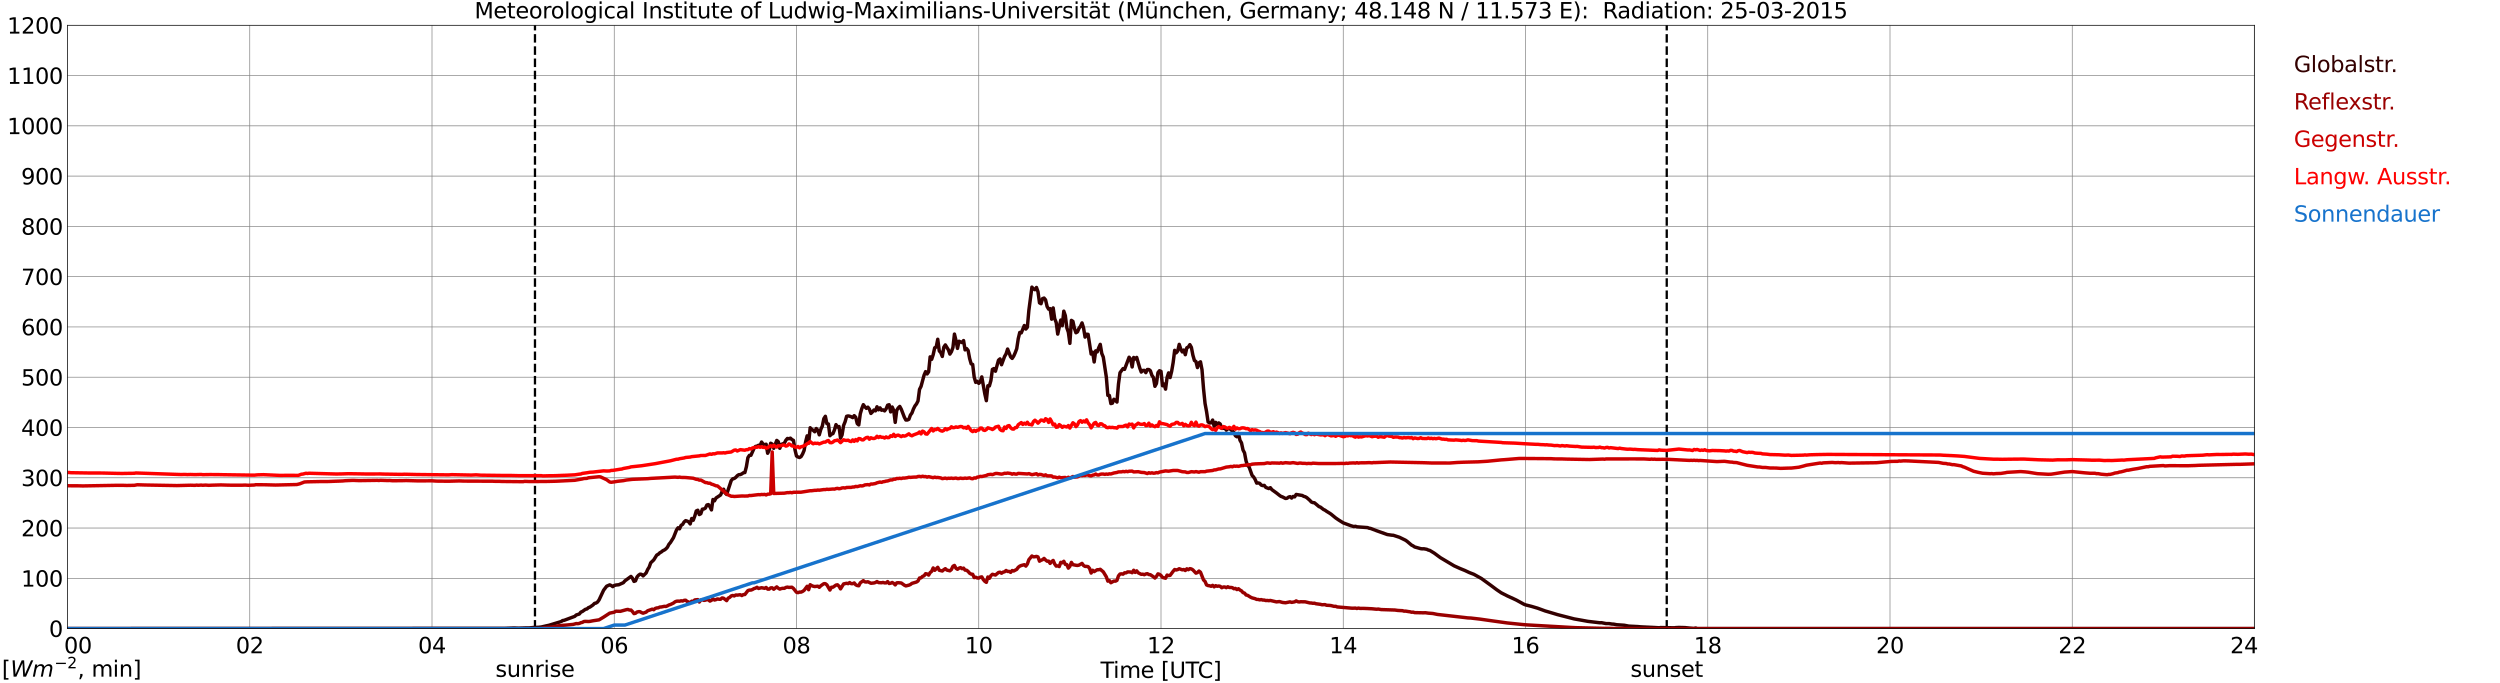 <?xml version="1.0" encoding="utf-8" standalone="no"?>
<!DOCTYPE svg PUBLIC "-//W3C//DTD SVG 1.1//EN"
  "http://www.w3.org/Graphics/SVG/1.1/DTD/svg11.dtd">
<svg xmlns:xlink="http://www.w3.org/1999/xlink" width="1085.4pt" height="296.64pt" viewBox="0 0 1085.4 296.64" xmlns="http://www.w3.org/2000/svg" version="1.1">
 <defs>
  <style type="text/css">*{stroke-linejoin: round; stroke-linecap: butt}</style>
 </defs>
 <g id="figure_1">
  <g id="patch_1">
   <path d="M 0 296.64 
L 1085.4 296.64 
L 1085.4 0 
L 0 0 
z
" style="fill: #ffffff"/>
  </g>
  <g id="axes_1">
   <g id="patch_2">
    <path d="M 29.306 272.909 
L 978.814 272.909 
L 978.814 10.976 
L 29.306 10.976 
z
" style="fill: #ffffff"/>
   </g>
   <g id="patch_3">
    <path d="M 978.814 272.909 
L 978.814 272.909 
L 978.814 10.976 
L 978.814 10.976 
z
" clip-path="url(#pe69eb8a26c)" style="fill: #d3d3d3; opacity: 0.25; stroke: #d3d3d3; stroke-linejoin: miter"/>
   </g>
   <g id="matplotlib.axis_1">
    <g id="xtick_1">
     <g id="line2d_1">
      <path d="M 29.306 272.909 
L 29.306 10.976 
" clip-path="url(#pe69eb8a26c)" style="fill: none; stroke: #808080; stroke-width: 0.3; stroke-linecap: square"/>
     </g>
     <g id="line2d_2"/>
     <g id="text_1">
      <!--    00 -->
      <g transform="translate(18.733 283.627) scale(0.095 -0.095)">
       <defs>
        <path id="DejaVuSans-20" transform="scale(0.016)"/>
        <path id="DejaVuSans-30" d="M 2034 4250 
Q 1547 4250 1301 3770 
Q 1056 3291 1056 2328 
Q 1056 1369 1301 889 
Q 1547 409 2034 409 
Q 2525 409 2770 889 
Q 3016 1369 3016 2328 
Q 3016 3291 2770 3770 
Q 2525 4250 2034 4250 
z
M 2034 4750 
Q 2819 4750 3233 4129 
Q 3647 3509 3647 2328 
Q 3647 1150 3233 529 
Q 2819 -91 2034 -91 
Q 1250 -91 836 529 
Q 422 1150 422 2328 
Q 422 3509 836 4129 
Q 1250 4750 2034 4750 
z
" transform="scale(0.016)"/>
       </defs>
       <use xlink:href="#DejaVuSans-20"/>
       <use xlink:href="#DejaVuSans-20" transform="translate(31.787 0)"/>
       <use xlink:href="#DejaVuSans-20" transform="translate(63.574 0)"/>
       <use xlink:href="#DejaVuSans-30" transform="translate(95.361 0)"/>
       <use xlink:href="#DejaVuSans-30" transform="translate(158.984 0)"/>
      </g>
     </g>
    </g>
    <g id="xtick_2">
     <g id="line2d_3">
      <path d="M 108.431 272.909 
L 108.431 10.976 
" clip-path="url(#pe69eb8a26c)" style="fill: none; stroke: #808080; stroke-width: 0.3; stroke-linecap: square"/>
     </g>
     <g id="line2d_4"/>
     <g id="text_2">
      <!-- 02 -->
      <g transform="translate(102.387 283.627) scale(0.095 -0.095)">
       <defs>
        <path id="DejaVuSans-32" d="M 1228 531 
L 3431 531 
L 3431 0 
L 469 0 
L 469 531 
Q 828 903 1448 1529 
Q 2069 2156 2228 2338 
Q 2531 2678 2651 2914 
Q 2772 3150 2772 3378 
Q 2772 3750 2511 3984 
Q 2250 4219 1831 4219 
Q 1534 4219 1204 4116 
Q 875 4013 500 3803 
L 500 4441 
Q 881 4594 1212 4672 
Q 1544 4750 1819 4750 
Q 2544 4750 2975 4387 
Q 3406 4025 3406 3419 
Q 3406 3131 3298 2873 
Q 3191 2616 2906 2266 
Q 2828 2175 2409 1742 
Q 1991 1309 1228 531 
z
" transform="scale(0.016)"/>
       </defs>
       <use xlink:href="#DejaVuSans-30"/>
       <use xlink:href="#DejaVuSans-32" transform="translate(63.623 0)"/>
      </g>
     </g>
    </g>
    <g id="xtick_3">
     <g id="line2d_5">
      <path d="M 187.557 272.909 
L 187.557 10.976 
" clip-path="url(#pe69eb8a26c)" style="fill: none; stroke: #808080; stroke-width: 0.3; stroke-linecap: square"/>
     </g>
     <g id="line2d_6"/>
     <g id="text_3">
      <!-- 04 -->
      <g transform="translate(181.513 283.627) scale(0.095 -0.095)">
       <defs>
        <path id="DejaVuSans-34" d="M 2419 4116 
L 825 1625 
L 2419 1625 
L 2419 4116 
z
M 2253 4666 
L 3047 4666 
L 3047 1625 
L 3713 1625 
L 3713 1100 
L 3047 1100 
L 3047 0 
L 2419 0 
L 2419 1100 
L 313 1100 
L 313 1709 
L 2253 4666 
z
" transform="scale(0.016)"/>
       </defs>
       <use xlink:href="#DejaVuSans-30"/>
       <use xlink:href="#DejaVuSans-34" transform="translate(63.623 0)"/>
      </g>
     </g>
    </g>
    <g id="xtick_4">
     <g id="line2d_7">
      <path d="M 266.683 272.909 
L 266.683 10.976 
" clip-path="url(#pe69eb8a26c)" style="fill: none; stroke: #808080; stroke-width: 0.3; stroke-linecap: square"/>
     </g>
     <g id="line2d_8"/>
     <g id="text_4">
      <!-- 06 -->
      <g transform="translate(260.638 283.627) scale(0.095 -0.095)">
       <defs>
        <path id="DejaVuSans-36" d="M 2113 2584 
Q 1688 2584 1439 2293 
Q 1191 2003 1191 1497 
Q 1191 994 1439 701 
Q 1688 409 2113 409 
Q 2538 409 2786 701 
Q 3034 994 3034 1497 
Q 3034 2003 2786 2293 
Q 2538 2584 2113 2584 
z
M 3366 4563 
L 3366 3988 
Q 3128 4100 2886 4159 
Q 2644 4219 2406 4219 
Q 1781 4219 1451 3797 
Q 1122 3375 1075 2522 
Q 1259 2794 1537 2939 
Q 1816 3084 2150 3084 
Q 2853 3084 3261 2657 
Q 3669 2231 3669 1497 
Q 3669 778 3244 343 
Q 2819 -91 2113 -91 
Q 1303 -91 875 529 
Q 447 1150 447 2328 
Q 447 3434 972 4092 
Q 1497 4750 2381 4750 
Q 2619 4750 2861 4703 
Q 3103 4656 3366 4563 
z
" transform="scale(0.016)"/>
       </defs>
       <use xlink:href="#DejaVuSans-30"/>
       <use xlink:href="#DejaVuSans-36" transform="translate(63.623 0)"/>
      </g>
     </g>
    </g>
    <g id="xtick_5">
     <g id="line2d_9">
      <path d="M 345.808 272.909 
L 345.808 10.976 
" clip-path="url(#pe69eb8a26c)" style="fill: none; stroke: #808080; stroke-width: 0.3; stroke-linecap: square"/>
     </g>
     <g id="line2d_10"/>
     <g id="text_5">
      <!-- 08 -->
      <g transform="translate(339.764 283.627) scale(0.095 -0.095)">
       <defs>
        <path id="DejaVuSans-38" d="M 2034 2216 
Q 1584 2216 1326 1975 
Q 1069 1734 1069 1313 
Q 1069 891 1326 650 
Q 1584 409 2034 409 
Q 2484 409 2743 651 
Q 3003 894 3003 1313 
Q 3003 1734 2745 1975 
Q 2488 2216 2034 2216 
z
M 1403 2484 
Q 997 2584 770 2862 
Q 544 3141 544 3541 
Q 544 4100 942 4425 
Q 1341 4750 2034 4750 
Q 2731 4750 3128 4425 
Q 3525 4100 3525 3541 
Q 3525 3141 3298 2862 
Q 3072 2584 2669 2484 
Q 3125 2378 3379 2068 
Q 3634 1759 3634 1313 
Q 3634 634 3220 271 
Q 2806 -91 2034 -91 
Q 1263 -91 848 271 
Q 434 634 434 1313 
Q 434 1759 690 2068 
Q 947 2378 1403 2484 
z
M 1172 3481 
Q 1172 3119 1398 2916 
Q 1625 2713 2034 2713 
Q 2441 2713 2670 2916 
Q 2900 3119 2900 3481 
Q 2900 3844 2670 4047 
Q 2441 4250 2034 4250 
Q 1625 4250 1398 4047 
Q 1172 3844 1172 3481 
z
" transform="scale(0.016)"/>
       </defs>
       <use xlink:href="#DejaVuSans-30"/>
       <use xlink:href="#DejaVuSans-38" transform="translate(63.623 0)"/>
      </g>
     </g>
    </g>
    <g id="xtick_6">
     <g id="line2d_11">
      <path d="M 424.934 272.909 
L 424.934 10.976 
" clip-path="url(#pe69eb8a26c)" style="fill: none; stroke: #808080; stroke-width: 0.3; stroke-linecap: square"/>
     </g>
     <g id="line2d_12"/>
     <g id="text_6">
      <!-- 10 -->
      <g transform="translate(418.89 283.627) scale(0.095 -0.095)">
       <defs>
        <path id="DejaVuSans-31" d="M 794 531 
L 1825 531 
L 1825 4091 
L 703 3866 
L 703 4441 
L 1819 4666 
L 2450 4666 
L 2450 531 
L 3481 531 
L 3481 0 
L 794 0 
L 794 531 
z
" transform="scale(0.016)"/>
       </defs>
       <use xlink:href="#DejaVuSans-31"/>
       <use xlink:href="#DejaVuSans-30" transform="translate(63.623 0)"/>
      </g>
     </g>
    </g>
    <g id="xtick_7">
     <g id="line2d_13">
      <path d="M 504.06 272.909 
L 504.06 10.976 
" clip-path="url(#pe69eb8a26c)" style="fill: none; stroke: #808080; stroke-width: 0.3; stroke-linecap: square"/>
     </g>
     <g id="line2d_14"/>
     <g id="text_7">
      <!-- 12 -->
      <g transform="translate(498.015 283.627) scale(0.095 -0.095)">
       <use xlink:href="#DejaVuSans-31"/>
       <use xlink:href="#DejaVuSans-32" transform="translate(63.623 0)"/>
      </g>
     </g>
    </g>
    <g id="xtick_8">
     <g id="line2d_15">
      <path d="M 583.185 272.909 
L 583.185 10.976 
" clip-path="url(#pe69eb8a26c)" style="fill: none; stroke: #808080; stroke-width: 0.3; stroke-linecap: square"/>
     </g>
     <g id="line2d_16"/>
     <g id="text_8">
      <!-- 14 -->
      <g transform="translate(577.141 283.627) scale(0.095 -0.095)">
       <use xlink:href="#DejaVuSans-31"/>
       <use xlink:href="#DejaVuSans-34" transform="translate(63.623 0)"/>
      </g>
     </g>
    </g>
    <g id="xtick_9">
     <g id="line2d_17">
      <path d="M 662.311 272.909 
L 662.311 10.976 
" clip-path="url(#pe69eb8a26c)" style="fill: none; stroke: #808080; stroke-width: 0.3; stroke-linecap: square"/>
     </g>
     <g id="line2d_18"/>
     <g id="text_9">
      <!-- 16 -->
      <g transform="translate(656.267 283.627) scale(0.095 -0.095)">
       <use xlink:href="#DejaVuSans-31"/>
       <use xlink:href="#DejaVuSans-36" transform="translate(63.623 0)"/>
      </g>
     </g>
    </g>
    <g id="xtick_10">
     <g id="line2d_19">
      <path d="M 741.437 272.909 
L 741.437 10.976 
" clip-path="url(#pe69eb8a26c)" style="fill: none; stroke: #808080; stroke-width: 0.3; stroke-linecap: square"/>
     </g>
     <g id="line2d_20"/>
     <g id="text_10">
      <!-- 18 -->
      <g transform="translate(735.392 283.627) scale(0.095 -0.095)">
       <use xlink:href="#DejaVuSans-31"/>
       <use xlink:href="#DejaVuSans-38" transform="translate(63.623 0)"/>
      </g>
     </g>
    </g>
    <g id="xtick_11">
     <g id="line2d_21">
      <path d="M 820.562 272.909 
L 820.562 10.976 
" clip-path="url(#pe69eb8a26c)" style="fill: none; stroke: #808080; stroke-width: 0.3; stroke-linecap: square"/>
     </g>
     <g id="line2d_22"/>
     <g id="text_11">
      <!-- 20 -->
      <g transform="translate(814.518 283.627) scale(0.095 -0.095)">
       <use xlink:href="#DejaVuSans-32"/>
       <use xlink:href="#DejaVuSans-30" transform="translate(63.623 0)"/>
      </g>
     </g>
    </g>
    <g id="xtick_12">
     <g id="line2d_23">
      <path d="M 899.688 272.909 
L 899.688 10.976 
" clip-path="url(#pe69eb8a26c)" style="fill: none; stroke: #808080; stroke-width: 0.3; stroke-linecap: square"/>
     </g>
     <g id="line2d_24"/>
     <g id="text_12">
      <!-- 22 -->
      <g transform="translate(893.644 283.627) scale(0.095 -0.095)">
       <use xlink:href="#DejaVuSans-32"/>
       <use xlink:href="#DejaVuSans-32" transform="translate(63.623 0)"/>
      </g>
     </g>
    </g>
    <g id="xtick_13">
     <g id="line2d_25">
      <path d="M 978.814 272.909 
L 978.814 10.976 
" clip-path="url(#pe69eb8a26c)" style="fill: none; stroke: #808080; stroke-width: 0.3; stroke-linecap: square"/>
     </g>
     <g id="line2d_26"/>
     <g id="text_13">
      <!-- 24    -->
      <g transform="translate(968.241 283.627) scale(0.095 -0.095)">
       <use xlink:href="#DejaVuSans-32"/>
       <use xlink:href="#DejaVuSans-34" transform="translate(63.623 0)"/>
       <use xlink:href="#DejaVuSans-20" transform="translate(127.246 0)"/>
       <use xlink:href="#DejaVuSans-20" transform="translate(159.033 0)"/>
       <use xlink:href="#DejaVuSans-20" transform="translate(190.82 0)"/>
      </g>
     </g>
    </g>
    <g id="text_14">
     <!-- Time [UTC] -->
     <g transform="translate(477.806 294.322) scale(0.095 -0.095)">
      <defs>
       <path id="DejaVuSans-54" d="M -19 4666 
L 3928 4666 
L 3928 4134 
L 2272 4134 
L 2272 0 
L 1638 0 
L 1638 4134 
L -19 4134 
L -19 4666 
z
" transform="scale(0.016)"/>
       <path id="DejaVuSans-69" d="M 603 3500 
L 1178 3500 
L 1178 0 
L 603 0 
L 603 3500 
z
M 603 4863 
L 1178 4863 
L 1178 4134 
L 603 4134 
L 603 4863 
z
" transform="scale(0.016)"/>
       <path id="DejaVuSans-6d" d="M 3328 2828 
Q 3544 3216 3844 3400 
Q 4144 3584 4550 3584 
Q 5097 3584 5394 3201 
Q 5691 2819 5691 2113 
L 5691 0 
L 5113 0 
L 5113 2094 
Q 5113 2597 4934 2840 
Q 4756 3084 4391 3084 
Q 3944 3084 3684 2787 
Q 3425 2491 3425 1978 
L 3425 0 
L 2847 0 
L 2847 2094 
Q 2847 2600 2669 2842 
Q 2491 3084 2119 3084 
Q 1678 3084 1418 2786 
Q 1159 2488 1159 1978 
L 1159 0 
L 581 0 
L 581 3500 
L 1159 3500 
L 1159 2956 
Q 1356 3278 1631 3431 
Q 1906 3584 2284 3584 
Q 2666 3584 2933 3390 
Q 3200 3197 3328 2828 
z
" transform="scale(0.016)"/>
       <path id="DejaVuSans-65" d="M 3597 1894 
L 3597 1613 
L 953 1613 
Q 991 1019 1311 708 
Q 1631 397 2203 397 
Q 2534 397 2845 478 
Q 3156 559 3463 722 
L 3463 178 
Q 3153 47 2828 -22 
Q 2503 -91 2169 -91 
Q 1331 -91 842 396 
Q 353 884 353 1716 
Q 353 2575 817 3079 
Q 1281 3584 2069 3584 
Q 2775 3584 3186 3129 
Q 3597 2675 3597 1894 
z
M 3022 2063 
Q 3016 2534 2758 2815 
Q 2500 3097 2075 3097 
Q 1594 3097 1305 2825 
Q 1016 2553 972 2059 
L 3022 2063 
z
" transform="scale(0.016)"/>
       <path id="DejaVuSans-5b" d="M 550 4863 
L 1875 4863 
L 1875 4416 
L 1125 4416 
L 1125 -397 
L 1875 -397 
L 1875 -844 
L 550 -844 
L 550 4863 
z
" transform="scale(0.016)"/>
       <path id="DejaVuSans-55" d="M 556 4666 
L 1191 4666 
L 1191 1831 
Q 1191 1081 1462 751 
Q 1734 422 2344 422 
Q 2950 422 3222 751 
Q 3494 1081 3494 1831 
L 3494 4666 
L 4128 4666 
L 4128 1753 
Q 4128 841 3676 375 
Q 3225 -91 2344 -91 
Q 1459 -91 1007 375 
Q 556 841 556 1753 
L 556 4666 
z
" transform="scale(0.016)"/>
       <path id="DejaVuSans-43" d="M 4122 4306 
L 4122 3641 
Q 3803 3938 3442 4084 
Q 3081 4231 2675 4231 
Q 1875 4231 1450 3742 
Q 1025 3253 1025 2328 
Q 1025 1406 1450 917 
Q 1875 428 2675 428 
Q 3081 428 3442 575 
Q 3803 722 4122 1019 
L 4122 359 
Q 3791 134 3420 21 
Q 3050 -91 2638 -91 
Q 1578 -91 968 557 
Q 359 1206 359 2328 
Q 359 3453 968 4101 
Q 1578 4750 2638 4750 
Q 3056 4750 3426 4639 
Q 3797 4528 4122 4306 
z
" transform="scale(0.016)"/>
       <path id="DejaVuSans-5d" d="M 1947 4863 
L 1947 -844 
L 622 -844 
L 622 -397 
L 1369 -397 
L 1369 4416 
L 622 4416 
L 622 4863 
L 1947 4863 
z
" transform="scale(0.016)"/>
      </defs>
      <use xlink:href="#DejaVuSans-54"/>
      <use xlink:href="#DejaVuSans-69" transform="translate(57.959 0)"/>
      <use xlink:href="#DejaVuSans-6d" transform="translate(85.742 0)"/>
      <use xlink:href="#DejaVuSans-65" transform="translate(183.154 0)"/>
      <use xlink:href="#DejaVuSans-20" transform="translate(244.678 0)"/>
      <use xlink:href="#DejaVuSans-5b" transform="translate(276.465 0)"/>
      <use xlink:href="#DejaVuSans-55" transform="translate(315.479 0)"/>
      <use xlink:href="#DejaVuSans-54" transform="translate(388.672 0)"/>
      <use xlink:href="#DejaVuSans-43" transform="translate(443.881 0)"/>
      <use xlink:href="#DejaVuSans-5d" transform="translate(513.705 0)"/>
     </g>
    </g>
   </g>
   <g id="matplotlib.axis_2">
    <g id="ytick_1">
     <g id="line2d_27">
      <path d="M 29.306 272.909 
L 978.814 272.909 
" clip-path="url(#pe69eb8a26c)" style="fill: none; stroke: #808080; stroke-width: 0.3; stroke-linecap: square"/>
     </g>
     <g id="line2d_28"/>
     <g id="text_15">
      <!-- 0 -->
      <g transform="translate(21.261 276.518) scale(0.095 -0.095)">
       <use xlink:href="#DejaVuSans-30"/>
      </g>
     </g>
    </g>
    <g id="ytick_2">
     <g id="line2d_29">
      <path d="M 29.306 251.081 
L 978.814 251.081 
" clip-path="url(#pe69eb8a26c)" style="fill: none; stroke: #808080; stroke-width: 0.3; stroke-linecap: square"/>
     </g>
     <g id="line2d_30"/>
     <g id="text_16">
      <!-- 100 -->
      <g transform="translate(9.173 254.69) scale(0.095 -0.095)">
       <use xlink:href="#DejaVuSans-31"/>
       <use xlink:href="#DejaVuSans-30" transform="translate(63.623 0)"/>
       <use xlink:href="#DejaVuSans-30" transform="translate(127.246 0)"/>
      </g>
     </g>
    </g>
    <g id="ytick_3">
     <g id="line2d_31">
      <path d="M 29.306 229.253 
L 978.814 229.253 
" clip-path="url(#pe69eb8a26c)" style="fill: none; stroke: #808080; stroke-width: 0.3; stroke-linecap: square"/>
     </g>
     <g id="line2d_32"/>
     <g id="text_17">
      <!-- 200 -->
      <g transform="translate(9.173 232.863) scale(0.095 -0.095)">
       <use xlink:href="#DejaVuSans-32"/>
       <use xlink:href="#DejaVuSans-30" transform="translate(63.623 0)"/>
       <use xlink:href="#DejaVuSans-30" transform="translate(127.246 0)"/>
      </g>
     </g>
    </g>
    <g id="ytick_4">
     <g id="line2d_33">
      <path d="M 29.306 207.426 
L 978.814 207.426 
" clip-path="url(#pe69eb8a26c)" style="fill: none; stroke: #808080; stroke-width: 0.3; stroke-linecap: square"/>
     </g>
     <g id="line2d_34"/>
     <g id="text_18">
      <!-- 300 -->
      <g transform="translate(9.173 211.035) scale(0.095 -0.095)">
       <defs>
        <path id="DejaVuSans-33" d="M 2597 2516 
Q 3050 2419 3304 2112 
Q 3559 1806 3559 1356 
Q 3559 666 3084 287 
Q 2609 -91 1734 -91 
Q 1441 -91 1130 -33 
Q 819 25 488 141 
L 488 750 
Q 750 597 1062 519 
Q 1375 441 1716 441 
Q 2309 441 2620 675 
Q 2931 909 2931 1356 
Q 2931 1769 2642 2001 
Q 2353 2234 1838 2234 
L 1294 2234 
L 1294 2753 
L 1863 2753 
Q 2328 2753 2575 2939 
Q 2822 3125 2822 3475 
Q 2822 3834 2567 4026 
Q 2313 4219 1838 4219 
Q 1578 4219 1281 4162 
Q 984 4106 628 3988 
L 628 4550 
Q 988 4650 1302 4700 
Q 1616 4750 1894 4750 
Q 2613 4750 3031 4423 
Q 3450 4097 3450 3541 
Q 3450 3153 3228 2886 
Q 3006 2619 2597 2516 
z
" transform="scale(0.016)"/>
       </defs>
       <use xlink:href="#DejaVuSans-33"/>
       <use xlink:href="#DejaVuSans-30" transform="translate(63.623 0)"/>
       <use xlink:href="#DejaVuSans-30" transform="translate(127.246 0)"/>
      </g>
     </g>
    </g>
    <g id="ytick_5">
     <g id="line2d_35">
      <path d="M 29.306 185.598 
L 978.814 185.598 
" clip-path="url(#pe69eb8a26c)" style="fill: none; stroke: #808080; stroke-width: 0.3; stroke-linecap: square"/>
     </g>
     <g id="line2d_36"/>
     <g id="text_19">
      <!-- 400 -->
      <g transform="translate(9.173 189.207) scale(0.095 -0.095)">
       <use xlink:href="#DejaVuSans-34"/>
       <use xlink:href="#DejaVuSans-30" transform="translate(63.623 0)"/>
       <use xlink:href="#DejaVuSans-30" transform="translate(127.246 0)"/>
      </g>
     </g>
    </g>
    <g id="ytick_6">
     <g id="line2d_37">
      <path d="M 29.306 163.77 
L 978.814 163.77 
" clip-path="url(#pe69eb8a26c)" style="fill: none; stroke: #808080; stroke-width: 0.3; stroke-linecap: square"/>
     </g>
     <g id="line2d_38"/>
     <g id="text_20">
      <!-- 500 -->
      <g transform="translate(9.173 167.379) scale(0.095 -0.095)">
       <defs>
        <path id="DejaVuSans-35" d="M 691 4666 
L 3169 4666 
L 3169 4134 
L 1269 4134 
L 1269 2991 
Q 1406 3038 1543 3061 
Q 1681 3084 1819 3084 
Q 2600 3084 3056 2656 
Q 3513 2228 3513 1497 
Q 3513 744 3044 326 
Q 2575 -91 1722 -91 
Q 1428 -91 1123 -41 
Q 819 9 494 109 
L 494 744 
Q 775 591 1075 516 
Q 1375 441 1709 441 
Q 2250 441 2565 725 
Q 2881 1009 2881 1497 
Q 2881 1984 2565 2268 
Q 2250 2553 1709 2553 
Q 1456 2553 1204 2497 
Q 953 2441 691 2322 
L 691 4666 
z
" transform="scale(0.016)"/>
       </defs>
       <use xlink:href="#DejaVuSans-35"/>
       <use xlink:href="#DejaVuSans-30" transform="translate(63.623 0)"/>
       <use xlink:href="#DejaVuSans-30" transform="translate(127.246 0)"/>
      </g>
     </g>
    </g>
    <g id="ytick_7">
     <g id="line2d_39">
      <path d="M 29.306 141.942 
L 978.814 141.942 
" clip-path="url(#pe69eb8a26c)" style="fill: none; stroke: #808080; stroke-width: 0.3; stroke-linecap: square"/>
     </g>
     <g id="line2d_40"/>
     <g id="text_21">
      <!-- 600 -->
      <g transform="translate(9.173 145.551) scale(0.095 -0.095)">
       <use xlink:href="#DejaVuSans-36"/>
       <use xlink:href="#DejaVuSans-30" transform="translate(63.623 0)"/>
       <use xlink:href="#DejaVuSans-30" transform="translate(127.246 0)"/>
      </g>
     </g>
    </g>
    <g id="ytick_8">
     <g id="line2d_41">
      <path d="M 29.306 120.114 
L 978.814 120.114 
" clip-path="url(#pe69eb8a26c)" style="fill: none; stroke: #808080; stroke-width: 0.3; stroke-linecap: square"/>
     </g>
     <g id="line2d_42"/>
     <g id="text_22">
      <!-- 700 -->
      <g transform="translate(9.173 123.724) scale(0.095 -0.095)">
       <defs>
        <path id="DejaVuSans-37" d="M 525 4666 
L 3525 4666 
L 3525 4397 
L 1831 0 
L 1172 0 
L 2766 4134 
L 525 4134 
L 525 4666 
z
" transform="scale(0.016)"/>
       </defs>
       <use xlink:href="#DejaVuSans-37"/>
       <use xlink:href="#DejaVuSans-30" transform="translate(63.623 0)"/>
       <use xlink:href="#DejaVuSans-30" transform="translate(127.246 0)"/>
      </g>
     </g>
    </g>
    <g id="ytick_9">
     <g id="line2d_43">
      <path d="M 29.306 98.287 
L 978.814 98.287 
" clip-path="url(#pe69eb8a26c)" style="fill: none; stroke: #808080; stroke-width: 0.3; stroke-linecap: square"/>
     </g>
     <g id="line2d_44"/>
     <g id="text_23">
      <!-- 800 -->
      <g transform="translate(9.173 101.896) scale(0.095 -0.095)">
       <use xlink:href="#DejaVuSans-38"/>
       <use xlink:href="#DejaVuSans-30" transform="translate(63.623 0)"/>
       <use xlink:href="#DejaVuSans-30" transform="translate(127.246 0)"/>
      </g>
     </g>
    </g>
    <g id="ytick_10">
     <g id="line2d_45">
      <path d="M 29.306 76.459 
L 978.814 76.459 
" clip-path="url(#pe69eb8a26c)" style="fill: none; stroke: #808080; stroke-width: 0.3; stroke-linecap: square"/>
     </g>
     <g id="line2d_46"/>
     <g id="text_24">
      <!-- 900 -->
      <g transform="translate(9.173 80.068) scale(0.095 -0.095)">
       <defs>
        <path id="DejaVuSans-39" d="M 703 97 
L 703 672 
Q 941 559 1184 500 
Q 1428 441 1663 441 
Q 2288 441 2617 861 
Q 2947 1281 2994 2138 
Q 2813 1869 2534 1725 
Q 2256 1581 1919 1581 
Q 1219 1581 811 2004 
Q 403 2428 403 3163 
Q 403 3881 828 4315 
Q 1253 4750 1959 4750 
Q 2769 4750 3195 4129 
Q 3622 3509 3622 2328 
Q 3622 1225 3098 567 
Q 2575 -91 1691 -91 
Q 1453 -91 1209 -44 
Q 966 3 703 97 
z
M 1959 2075 
Q 2384 2075 2632 2365 
Q 2881 2656 2881 3163 
Q 2881 3666 2632 3958 
Q 2384 4250 1959 4250 
Q 1534 4250 1286 3958 
Q 1038 3666 1038 3163 
Q 1038 2656 1286 2365 
Q 1534 2075 1959 2075 
z
" transform="scale(0.016)"/>
       </defs>
       <use xlink:href="#DejaVuSans-39"/>
       <use xlink:href="#DejaVuSans-30" transform="translate(63.623 0)"/>
       <use xlink:href="#DejaVuSans-30" transform="translate(127.246 0)"/>
      </g>
     </g>
    </g>
    <g id="ytick_11">
     <g id="line2d_47">
      <path d="M 29.306 54.631 
L 978.814 54.631 
" clip-path="url(#pe69eb8a26c)" style="fill: none; stroke: #808080; stroke-width: 0.3; stroke-linecap: square"/>
     </g>
     <g id="line2d_48"/>
     <g id="text_25">
      <!-- 1000 -->
      <g transform="translate(3.128 58.24) scale(0.095 -0.095)">
       <use xlink:href="#DejaVuSans-31"/>
       <use xlink:href="#DejaVuSans-30" transform="translate(63.623 0)"/>
       <use xlink:href="#DejaVuSans-30" transform="translate(127.246 0)"/>
       <use xlink:href="#DejaVuSans-30" transform="translate(190.869 0)"/>
      </g>
     </g>
    </g>
    <g id="ytick_12">
     <g id="line2d_49">
      <path d="M 29.306 32.803 
L 978.814 32.803 
" clip-path="url(#pe69eb8a26c)" style="fill: none; stroke: #808080; stroke-width: 0.3; stroke-linecap: square"/>
     </g>
     <g id="line2d_50"/>
     <g id="text_26">
      <!-- 1100 -->
      <g transform="translate(3.128 36.413) scale(0.095 -0.095)">
       <use xlink:href="#DejaVuSans-31"/>
       <use xlink:href="#DejaVuSans-31" transform="translate(63.623 0)"/>
       <use xlink:href="#DejaVuSans-30" transform="translate(127.246 0)"/>
       <use xlink:href="#DejaVuSans-30" transform="translate(190.869 0)"/>
      </g>
     </g>
    </g>
    <g id="ytick_13">
     <g id="line2d_51">
      <path d="M 29.306 10.976 
L 978.814 10.976 
" clip-path="url(#pe69eb8a26c)" style="fill: none; stroke: #808080; stroke-width: 0.3; stroke-linecap: square"/>
     </g>
     <g id="line2d_52"/>
     <g id="text_27">
      <!-- 1200 -->
      <g transform="translate(3.128 14.585) scale(0.095 -0.095)">
       <use xlink:href="#DejaVuSans-31"/>
       <use xlink:href="#DejaVuSans-32" transform="translate(63.623 0)"/>
       <use xlink:href="#DejaVuSans-30" transform="translate(127.246 0)"/>
       <use xlink:href="#DejaVuSans-30" transform="translate(190.869 0)"/>
      </g>
     </g>
    </g>
   </g>
   <g id="line2d_53">
    <path d="M 232.263 272.909 
L 232.263 10.976 
" clip-path="url(#pe69eb8a26c)" style="fill: none; stroke-dasharray: 3.7,1.6; stroke-dashoffset: 0; stroke: #000000"/>
   </g>
   <g id="line2d_54">
    <path d="M 723.633 272.909 
L 723.633 10.976 
" clip-path="url(#pe69eb8a26c)" style="fill: none; stroke-dasharray: 3.7,1.6; stroke-dashoffset: 0; stroke: #000000"/>
   </g>
   <g id="line2d_55">
    <path d="M 29.306 272.909 
L 219.207 272.819 
L 223.164 272.658 
L 225.142 272.739 
L 228.439 272.616 
L 229.757 272.616 
L 231.736 272.415 
L 233.714 272.357 
L 235.033 272.215 
L 237.011 271.754 
L 238.329 271.473 
L 243.604 269.864 
L 244.264 269.421 
L 244.923 269.32 
L 249.539 267.592 
L 250.198 266.989 
L 251.517 266.587 
L 252.176 265.762 
L 252.836 265.483 
L 254.155 264.538 
L 254.814 264.396 
L 255.473 263.813 
L 256.133 263.573 
L 257.451 262.648 
L 258.111 261.964 
L 258.77 261.825 
L 259.43 261.382 
L 260.089 260.458 
L 262.067 256.237 
L 263.386 254.508 
L 264.705 253.925 
L 265.364 254.207 
L 266.023 254.689 
L 266.683 254.207 
L 267.342 254.006 
L 268.661 253.864 
L 270.639 252.98 
L 271.298 252.196 
L 273.936 250.267 
L 274.595 251.05 
L 275.255 252.417 
L 275.914 252.177 
L 276.573 250.487 
L 277.233 249.745 
L 277.892 249.282 
L 278.552 249.363 
L 279.211 250.027 
L 280.53 248.739 
L 281.189 247.252 
L 281.849 246.207 
L 282.508 244.358 
L 283.827 243.092 
L 285.145 240.981 
L 285.805 240.639 
L 286.464 239.997 
L 287.124 239.635 
L 287.783 239.091 
L 288.442 238.79 
L 289.102 238.307 
L 289.761 237.585 
L 290.42 236.319 
L 291.08 235.535 
L 292.399 233.425 
L 293.717 230.087 
L 294.377 229.142 
L 295.036 229.585 
L 295.696 228.077 
L 296.355 227.695 
L 297.014 226.61 
L 297.674 226.047 
L 298.333 226.248 
L 298.992 226.571 
L 299.652 227.474 
L 300.311 225.123 
L 300.971 225.866 
L 301.63 224.098 
L 302.289 221.847 
L 302.949 221.524 
L 303.608 223.395 
L 304.267 223.032 
L 304.927 221.064 
L 305.586 220.983 
L 306.246 220.62 
L 306.905 219.254 
L 307.564 219.073 
L 308.224 220.018 
L 308.883 221.384 
L 309.543 216.862 
L 310.202 217.444 
L 310.861 216.22 
L 312.839 214.912 
L 313.499 213.446 
L 314.158 212.4 
L 314.818 214.009 
L 315.477 214.67 
L 317.455 208.661 
L 318.114 207.877 
L 318.774 207.738 
L 319.433 207.275 
L 320.093 206.531 
L 320.752 206.09 
L 321.411 206.048 
L 322.071 205.747 
L 322.73 205.265 
L 323.39 205.164 
L 324.049 202.632 
L 324.708 198.712 
L 325.368 197.688 
L 326.027 197.666 
L 327.346 194.693 
L 328.005 193.829 
L 328.665 193.707 
L 329.324 193.325 
L 329.983 193.547 
L 330.643 191.919 
L 331.302 192.823 
L 331.961 193.065 
L 332.621 192.864 
L 333.28 196.782 
L 333.94 195.477 
L 334.599 192.441 
L 335.258 192.803 
L 335.918 194.632 
L 337.236 191.216 
L 337.896 191.738 
L 338.555 194.632 
L 339.215 192.945 
L 340.533 192.441 
L 341.193 191.135 
L 341.852 190.371 
L 342.512 190.492 
L 343.171 190.23 
L 343.83 190.854 
L 344.49 191.194 
L 345.149 195.276 
L 345.808 197.989 
L 346.468 198.411 
L 347.127 198.631 
L 347.787 198.249 
L 348.446 197.125 
L 349.105 195.558 
L 349.765 191.838 
L 350.424 189.226 
L 351.083 192.382 
L 351.743 185.709 
L 352.402 186.412 
L 353.062 186.833 
L 353.721 187.457 
L 354.38 186.05 
L 355.04 186.752 
L 355.699 188.782 
L 356.359 186.432 
L 357.018 184.965 
L 357.677 181.769 
L 358.337 180.743 
L 358.996 183.919 
L 359.655 184.081 
L 360.315 189.164 
L 360.974 188.523 
L 361.634 188.241 
L 362.293 186.652 
L 362.952 184.362 
L 363.612 185.428 
L 364.271 185.185 
L 364.93 190.23 
L 365.59 188.824 
L 366.249 184.722 
L 366.909 183.096 
L 367.568 180.743 
L 368.227 180.584 
L 368.887 180.704 
L 369.546 180.944 
L 370.206 181.306 
L 370.865 180.462 
L 371.524 181.167 
L 372.184 183.919 
L 372.843 184.482 
L 373.502 179.639 
L 374.162 177.386 
L 374.821 175.699 
L 375.481 176.603 
L 376.14 177.286 
L 376.799 176.784 
L 377.459 177.648 
L 378.118 179.497 
L 378.777 178.833 
L 379.437 178.01 
L 380.096 178.373 
L 380.756 176.603 
L 381.415 177.93 
L 382.074 177.085 
L 382.734 178.111 
L 383.393 177.949 
L 384.053 178.392 
L 384.712 177.508 
L 385.371 175.919 
L 386.031 175.719 
L 386.69 178.833 
L 387.349 176.703 
L 388.009 178.15 
L 388.668 183.376 
L 389.328 178.15 
L 389.987 177.107 
L 390.646 176.463 
L 391.306 177.69 
L 392.624 181.125 
L 393.284 182.352 
L 393.943 182.352 
L 394.603 182.031 
L 395.262 180.222 
L 395.921 179.316 
L 396.581 177.567 
L 397.24 176.242 
L 397.899 175.378 
L 398.559 174.09 
L 399.218 169.046 
L 399.878 167.76 
L 401.196 162.875 
L 401.856 161.347 
L 402.515 162.353 
L 403.175 161.408 
L 403.834 154.936 
L 404.493 156.001 
L 405.153 153.972 
L 405.812 150.996 
L 406.471 150.656 
L 407.131 147.299 
L 407.79 152.363 
L 408.45 153.087 
L 409.109 154.755 
L 409.768 150.737 
L 410.428 149.75 
L 411.746 151.88 
L 412.406 153.731 
L 413.065 152.706 
L 413.725 150.876 
L 414.384 145.048 
L 415.043 147.801 
L 415.703 151.258 
L 416.362 148.163 
L 417.681 148.726 
L 418.34 147.862 
L 419 151.902 
L 419.659 151.339 
L 420.318 152.162 
L 420.978 155.661 
L 421.637 157.97 
L 422.297 158.232 
L 422.956 163.759 
L 423.615 166.012 
L 424.275 165.549 
L 424.934 166.433 
L 425.593 165.769 
L 426.253 163.639 
L 427.572 171.036 
L 428.231 173.95 
L 428.89 167.479 
L 429.55 167.559 
L 430.209 165.228 
L 430.869 160.363 
L 431.528 160.022 
L 432.187 161.168 
L 433.506 156.383 
L 434.165 155.82 
L 434.825 158.352 
L 436.144 154.755 
L 436.803 153.629 
L 437.462 151.54 
L 438.781 154.936 
L 439.44 155.6 
L 440.1 154.615 
L 440.759 153.146 
L 441.419 151.398 
L 442.078 147.056 
L 442.737 144.343 
L 443.397 144.524 
L 444.716 141.329 
L 445.375 142.857 
L 446.034 142.073 
L 446.694 134.737 
L 448.012 124.668 
L 448.672 125.451 
L 449.331 125.772 
L 449.991 124.807 
L 450.65 126.637 
L 451.309 131.48 
L 451.969 131.862 
L 452.628 129.651 
L 453.287 129.411 
L 453.947 130.195 
L 454.606 133.069 
L 455.266 134.213 
L 455.925 133.993 
L 456.584 138.576 
L 457.244 133.691 
L 457.903 138.334 
L 458.563 140.024 
L 459.222 145.048 
L 460.541 138.958 
L 461.2 141.39 
L 461.859 135.099 
L 462.519 137.029 
L 463.178 142.335 
L 463.838 144.243 
L 464.497 149.067 
L 465.156 139.098 
L 465.816 139.519 
L 466.475 142.575 
L 467.134 144.466 
L 467.794 144.103 
L 468.453 142.536 
L 469.113 141.672 
L 469.772 140.203 
L 470.431 142.355 
L 471.091 146.354 
L 471.75 145.088 
L 472.409 145.168 
L 473.728 153.71 
L 474.388 152.906 
L 475.047 157.147 
L 475.706 152.324 
L 476.366 152.786 
L 477.025 150.977 
L 477.685 149.51 
L 478.344 153.45 
L 479.003 155.037 
L 480.322 163.7 
L 480.981 171.659 
L 481.641 171.7 
L 482.3 175.216 
L 482.96 175.035 
L 483.619 173.348 
L 484.278 173.87 
L 484.938 174.553 
L 485.597 166.734 
L 486.256 161.83 
L 487.575 160.042 
L 488.235 160.363 
L 490.213 155.098 
L 490.872 155.921 
L 491.532 159.317 
L 492.191 155.198 
L 492.85 155.881 
L 493.51 155.179 
L 494.828 159.76 
L 495.488 161.528 
L 496.147 160.845 
L 496.807 160.806 
L 497.466 161.79 
L 498.125 160.424 
L 498.785 160.424 
L 499.444 160.945 
L 500.103 162.956 
L 500.763 163.901 
L 501.422 167.719 
L 502.082 166.494 
L 502.741 161.79 
L 503.4 160.965 
L 504.06 161.247 
L 504.719 167.479 
L 505.379 166.715 
L 506.038 168.945 
L 506.697 163.921 
L 507.357 161.891 
L 508.016 163.921 
L 508.675 161.247 
L 509.335 157.388 
L 509.994 152.103 
L 510.654 153.188 
L 511.313 152.404 
L 511.972 149.51 
L 512.632 151.54 
L 513.291 152.786 
L 513.95 151.981 
L 514.61 153.991 
L 515.269 150.996 
L 515.929 150.656 
L 516.588 149.63 
L 517.247 150.815 
L 517.907 154.214 
L 518.566 156.504 
L 519.226 156.947 
L 519.885 159.579 
L 520.544 157.529 
L 521.204 157.086 
L 521.863 160.544 
L 522.522 168.745 
L 523.182 175.155 
L 523.841 178.713 
L 524.501 183.175 
L 525.16 183.638 
L 525.819 183.579 
L 526.479 182.372 
L 527.138 185.126 
L 527.797 183.376 
L 528.457 184.402 
L 529.116 183.618 
L 529.776 184.081 
L 530.435 185.991 
L 531.094 185.969 
L 531.754 185.668 
L 532.413 186.774 
L 533.073 186.211 
L 533.732 185.949 
L 535.71 187.739 
L 536.369 189.186 
L 537.029 189.627 
L 537.688 188.2 
L 538.348 191.135 
L 539.007 192.281 
L 539.666 195.357 
L 540.326 196.623 
L 540.985 200.12 
L 541.644 202.089 
L 542.304 202.733 
L 543.623 206.43 
L 544.282 207.094 
L 544.941 208.179 
L 545.601 209.748 
L 546.26 209.667 
L 546.919 209.848 
L 547.579 210.61 
L 548.238 210.833 
L 548.898 210.732 
L 549.557 211.616 
L 550.876 212.118 
L 551.535 211.737 
L 552.195 212.581 
L 554.173 214.009 
L 555.491 215.052 
L 556.151 215.515 
L 556.81 215.738 
L 558.129 216.421 
L 558.788 216.32 
L 559.448 215.816 
L 560.107 215.635 
L 560.766 216.24 
L 561.426 215.535 
L 562.085 215.716 
L 562.745 214.67 
L 565.382 215.113 
L 566.042 215.495 
L 566.701 215.676 
L 567.36 216.058 
L 568.679 217.224 
L 569.338 217.946 
L 569.998 218.208 
L 570.657 218.27 
L 571.976 219.374 
L 572.635 219.937 
L 573.295 220.179 
L 574.613 221.203 
L 575.273 221.504 
L 575.932 221.987 
L 577.251 222.792 
L 577.91 223.233 
L 579.889 224.862 
L 581.207 225.765 
L 583.185 227.012 
L 586.482 228.238 
L 587.801 228.62 
L 588.46 228.478 
L 589.12 228.721 
L 593.736 229.061 
L 594.395 229.323 
L 595.054 229.424 
L 597.692 230.43 
L 602.307 232.078 
L 604.286 232.359 
L 604.945 232.399 
L 607.582 233.263 
L 610.22 234.549 
L 610.879 235.011 
L 612.858 236.679 
L 613.517 237.002 
L 614.176 237.463 
L 616.814 238.207 
L 617.473 238.288 
L 618.133 238.249 
L 619.451 238.489 
L 620.111 238.809 
L 620.77 238.971 
L 622.748 240.178 
L 624.067 241.163 
L 625.386 242.127 
L 631.32 245.663 
L 633.958 246.851 
L 635.936 247.654 
L 637.914 248.58 
L 639.892 249.341 
L 643.189 251.171 
L 644.508 252.135 
L 647.145 254.045 
L 649.783 256.016 
L 651.761 257.363 
L 654.399 258.708 
L 657.036 259.915 
L 658.355 260.537 
L 661.652 262.346 
L 662.311 262.608 
L 664.949 263.272 
L 667.586 264.055 
L 670.883 265.26 
L 672.202 265.642 
L 674.839 266.426 
L 676.158 266.83 
L 683.411 268.698 
L 686.708 269.281 
L 689.346 269.763 
L 694.621 270.386 
L 695.28 270.346 
L 697.258 270.728 
L 698.577 270.728 
L 699.896 270.949 
L 700.555 270.968 
L 701.874 271.23 
L 705.171 271.451 
L 707.149 271.833 
L 709.127 271.933 
L 711.105 272.034 
L 712.424 272.156 
L 718.358 272.437 
L 719.677 272.516 
L 720.337 272.557 
L 720.996 272.457 
L 726.93 272.577 
L 727.59 272.477 
L 728.909 272.415 
L 731.546 272.477 
L 733.524 272.697 
L 735.502 272.859 
L 736.162 272.658 
L 736.821 272.909 
L 978.154 272.909 
L 978.154 272.909 
" clip-path="url(#pe69eb8a26c)" style="fill: none; stroke: #330000; stroke-width: 1.5; stroke-linecap: square"/>
   </g>
   <g id="line2d_56">
    <path d="M 29.306 272.909 
L 234.373 272.909 
L 236.351 272.529 
L 237.011 272.509 
L 237.67 272.367 
L 239.648 272.228 
L 242.945 271.625 
L 243.604 271.684 
L 244.264 271.483 
L 245.583 271.403 
L 248.88 271.082 
L 250.198 270.719 
L 250.858 270.781 
L 251.517 270.661 
L 252.176 270.359 
L 252.836 270.217 
L 253.495 269.835 
L 254.155 269.777 
L 255.473 269.835 
L 256.133 269.777 
L 257.451 269.515 
L 260.089 269.113 
L 262.067 267.926 
L 264.705 266.199 
L 266.683 265.795 
L 267.342 265.354 
L 269.32 265.413 
L 271.958 264.691 
L 272.617 264.59 
L 273.277 264.852 
L 273.936 264.852 
L 274.595 265.516 
L 275.255 266.4 
L 275.914 266.258 
L 276.573 265.717 
L 277.233 265.555 
L 277.892 265.575 
L 278.552 265.976 
L 279.211 266.219 
L 280.53 265.756 
L 281.189 265.173 
L 282.508 264.71 
L 283.167 264.47 
L 283.827 264.71 
L 284.486 264.147 
L 285.145 263.946 
L 285.805 263.887 
L 286.464 263.564 
L 287.124 263.525 
L 288.442 263.243 
L 289.102 263.305 
L 289.761 263.043 
L 290.42 262.661 
L 291.08 262.46 
L 292.399 261.816 
L 293.058 261.294 
L 293.717 261.032 
L 294.377 260.971 
L 295.036 261.032 
L 295.696 260.832 
L 296.355 260.952 
L 297.014 260.65 
L 297.674 260.591 
L 298.333 261.113 
L 299.652 261.676 
L 300.311 261.013 
L 300.971 261.113 
L 301.63 260.469 
L 302.949 260.329 
L 303.608 261.375 
L 304.267 260.53 
L 304.927 260.329 
L 305.586 260.67 
L 306.246 260.57 
L 306.905 260.31 
L 307.564 260.45 
L 308.224 260.971 
L 308.883 260.631 
L 309.543 259.967 
L 310.202 260.511 
L 310.861 260.329 
L 311.521 260.028 
L 312.18 260.168 
L 312.839 260.168 
L 313.499 259.605 
L 314.158 259.727 
L 315.477 260.77 
L 316.136 259.686 
L 316.796 259.365 
L 317.455 258.74 
L 318.114 258.52 
L 318.774 258.74 
L 319.433 258.319 
L 320.093 258.38 
L 321.411 258.199 
L 322.071 258.561 
L 322.73 258.158 
L 323.39 258.118 
L 324.708 256.409 
L 325.368 256.189 
L 326.027 256.189 
L 326.686 255.946 
L 327.346 255.545 
L 328.005 255.364 
L 328.665 254.982 
L 329.324 255.486 
L 330.643 255.163 
L 331.961 255.425 
L 332.621 255.062 
L 333.28 255.767 
L 333.94 255.787 
L 334.599 255.224 
L 335.258 255.204 
L 335.918 255.826 
L 337.236 254.803 
L 337.896 255.385 
L 338.555 255.767 
L 339.215 255.525 
L 339.874 255.405 
L 340.533 255.444 
L 341.193 255.043 
L 341.852 254.903 
L 342.512 255.023 
L 343.83 254.962 
L 344.49 255.486 
L 345.808 257.154 
L 346.468 257.315 
L 347.127 257.053 
L 347.787 257.073 
L 348.446 256.772 
L 349.105 256.309 
L 350.424 254.541 
L 351.083 256.027 
L 351.743 253.858 
L 352.402 254.259 
L 353.062 254.521 
L 353.721 254.661 
L 355.04 254.499 
L 355.699 254.982 
L 356.359 254.32 
L 357.677 253.414 
L 358.337 253.414 
L 358.996 253.916 
L 360.315 256.169 
L 360.974 254.962 
L 361.634 254.942 
L 362.952 254.017 
L 363.612 253.897 
L 364.271 254.521 
L 364.93 255.667 
L 366.249 253.515 
L 367.568 253.233 
L 368.227 253.395 
L 368.887 252.932 
L 369.546 253.414 
L 370.206 253.414 
L 370.865 253.094 
L 371.524 253.897 
L 372.184 254.22 
L 372.843 254.32 
L 373.502 253.032 
L 374.821 252.109 
L 375.481 252.631 
L 376.14 252.692 
L 376.799 252.57 
L 378.118 253.233 
L 379.437 253.094 
L 380.096 252.893 
L 380.756 252.491 
L 381.415 252.932 
L 382.734 253.013 
L 383.393 252.873 
L 384.053 253.074 
L 384.712 253.074 
L 385.371 252.511 
L 386.031 253.334 
L 386.69 253.214 
L 387.349 252.893 
L 388.009 253.275 
L 388.668 253.938 
L 389.328 253.052 
L 389.987 252.993 
L 391.306 253.113 
L 392.624 254.058 
L 393.284 254.379 
L 394.603 254.058 
L 395.262 253.777 
L 395.921 253.275 
L 397.899 252.692 
L 398.559 252.249 
L 399.218 250.944 
L 399.878 250.882 
L 400.537 250.238 
L 401.196 249.979 
L 401.856 249.073 
L 402.515 249.195 
L 403.175 249.678 
L 403.834 248.59 
L 404.493 248.049 
L 405.153 246.58 
L 405.812 247.606 
L 407.131 246.301 
L 407.79 247.586 
L 409.109 247.907 
L 409.768 247.324 
L 410.428 246.903 
L 411.087 247.506 
L 412.406 247.827 
L 413.065 247.266 
L 413.725 245.858 
L 414.384 245.495 
L 415.043 246.742 
L 415.703 247.165 
L 416.362 246.683 
L 417.022 246.44 
L 417.681 246.903 
L 418.34 246.661 
L 419 247.525 
L 419.659 247.567 
L 420.318 248.108 
L 420.978 248.872 
L 421.637 249.254 
L 422.297 249.335 
L 422.956 250.762 
L 423.615 250.601 
L 424.275 250.922 
L 424.934 250.983 
L 425.593 250.581 
L 426.253 250.461 
L 426.912 251.627 
L 427.572 252.391 
L 428.231 252.832 
L 428.89 250.5 
L 429.55 251.083 
L 430.209 249.937 
L 430.869 249.335 
L 432.187 249.656 
L 433.506 248.551 
L 434.165 248.431 
L 434.825 248.872 
L 435.484 248.409 
L 436.144 248.25 
L 436.803 247.687 
L 437.462 248.108 
L 438.122 248.069 
L 438.781 248.49 
L 439.44 247.706 
L 440.1 247.907 
L 441.419 247.204 
L 442.078 246.301 
L 442.737 245.797 
L 443.397 245.515 
L 444.716 245.174 
L 445.375 245.777 
L 446.034 244.873 
L 446.694 242.983 
L 448.012 241.396 
L 448.672 241.758 
L 449.331 241.717 
L 449.991 241.555 
L 450.65 241.798 
L 451.309 243.647 
L 451.969 243.245 
L 452.628 243.003 
L 453.287 242.442 
L 453.947 243.125 
L 454.606 243.647 
L 455.266 243.627 
L 455.925 244.611 
L 456.584 243.828 
L 457.244 243.326 
L 457.903 244.854 
L 458.563 245.777 
L 459.222 245.676 
L 459.881 245.978 
L 460.541 244.149 
L 461.2 244.33 
L 461.859 243.688 
L 462.519 245.033 
L 463.178 245.133 
L 463.838 246.661 
L 464.497 245.877 
L 465.156 244.17 
L 465.816 245.155 
L 467.134 245.415 
L 467.794 245.495 
L 468.453 245.356 
L 469.772 244.611 
L 470.431 245.515 
L 471.091 245.919 
L 471.75 245.897 
L 472.409 246.019 
L 473.069 246.822 
L 473.728 248.791 
L 474.388 247.586 
L 475.047 248.169 
L 476.366 247.344 
L 477.025 247.366 
L 477.685 247.165 
L 479.003 248.27 
L 480.322 250.439 
L 480.981 252.31 
L 481.641 252.048 
L 482.3 252.993 
L 483.619 252.268 
L 484.278 252.33 
L 484.938 251.967 
L 485.597 250.038 
L 486.256 249.234 
L 486.916 249.134 
L 487.575 249.274 
L 488.235 248.691 
L 488.894 248.732 
L 489.553 248.289 
L 490.872 248.35 
L 491.532 248.652 
L 492.191 247.586 
L 492.85 248.51 
L 493.51 247.848 
L 494.169 248.691 
L 495.488 249.354 
L 496.147 249.274 
L 496.807 249.516 
L 497.466 249.195 
L 498.125 249.073 
L 498.785 249.435 
L 499.444 249.516 
L 500.763 250.4 
L 501.422 250.963 
L 502.082 250.26 
L 502.741 249.154 
L 503.4 249.354 
L 504.06 249.857 
L 504.719 250.701 
L 506.038 251.044 
L 506.697 249.678 
L 507.357 249.898 
L 508.016 249.798 
L 509.335 248.027 
L 509.994 247.266 
L 510.654 247.466 
L 511.313 247.285 
L 511.972 246.923 
L 513.291 247.405 
L 513.95 247.266 
L 514.61 247.687 
L 515.269 246.962 
L 515.929 247.344 
L 516.588 246.884 
L 517.247 247.023 
L 517.907 247.425 
L 519.226 248.833 
L 519.885 248.59 
L 520.544 247.927 
L 521.204 248.431 
L 522.522 251.786 
L 523.182 252.43 
L 523.841 253.958 
L 524.501 254.24 
L 525.16 254.32 
L 525.819 254.541 
L 526.479 254.139 
L 527.138 254.781 
L 527.797 254.279 
L 528.457 254.541 
L 529.116 254.421 
L 529.776 254.56 
L 530.435 255.163 
L 531.094 254.862 
L 531.754 254.842 
L 532.413 255.143 
L 533.073 254.742 
L 533.732 255.062 
L 534.391 255.043 
L 535.051 255.143 
L 535.71 255.606 
L 536.369 255.464 
L 537.029 255.968 
L 537.688 255.606 
L 538.348 256.169 
L 539.007 256.529 
L 539.666 257.293 
L 540.326 257.494 
L 540.985 258.319 
L 541.644 258.459 
L 542.963 259.284 
L 543.623 259.585 
L 544.941 259.928 
L 545.601 260.249 
L 546.26 260.249 
L 546.919 260.45 
L 547.579 260.31 
L 548.238 260.53 
L 548.898 260.53 
L 549.557 260.731 
L 550.216 260.692 
L 550.876 260.792 
L 551.535 260.692 
L 554.173 261.314 
L 555.491 261.174 
L 556.81 261.556 
L 558.129 261.696 
L 560.107 261.294 
L 560.766 261.534 
L 562.085 261.294 
L 562.745 260.893 
L 563.404 261.233 
L 564.063 261.353 
L 564.723 261.253 
L 566.701 261.294 
L 568.679 261.777 
L 569.338 261.796 
L 569.998 261.936 
L 570.657 261.877 
L 571.317 262.117 
L 573.295 262.379 
L 573.954 262.56 
L 575.273 262.499 
L 575.932 262.781 
L 577.251 262.842 
L 577.91 262.923 
L 579.229 263.263 
L 579.889 263.224 
L 580.548 263.505 
L 587.142 264.069 
L 588.46 264.007 
L 589.12 264.189 
L 589.779 263.988 
L 590.439 264.147 
L 591.757 264.127 
L 593.736 264.208 
L 595.714 264.309 
L 597.692 264.509 
L 598.351 264.429 
L 599.67 264.651 
L 605.604 264.852 
L 606.923 265.033 
L 608.901 265.134 
L 609.561 265.335 
L 610.22 265.313 
L 611.539 265.535 
L 612.198 265.616 
L 612.858 265.817 
L 613.517 265.756 
L 614.176 265.976 
L 618.133 266.057 
L 618.792 266.018 
L 620.111 266.199 
L 622.089 266.358 
L 624.067 266.76 
L 633.958 267.886 
L 635.936 268.107 
L 637.255 268.268 
L 638.573 268.329 
L 642.53 268.79 
L 647.145 269.453 
L 654.399 270.46 
L 660.992 271.143 
L 662.97 271.302 
L 682.092 272.409 
L 684.071 272.509 
L 696.599 272.811 
L 698.577 272.791 
L 700.555 272.85 
L 704.511 272.854 
L 720.996 272.909 
L 978.154 272.909 
L 978.154 272.909 
" clip-path="url(#pe69eb8a26c)" style="fill: none; stroke: #990000; stroke-width: 1.5; stroke-linecap: square"/>
   </g>
   <g id="line2d_57">
    <path d="M 29.306 210.894 
L 34.581 210.931 
L 35.9 210.973 
L 51.065 210.7 
L 53.703 210.722 
L 55.022 210.765 
L 58.319 210.704 
L 59.637 210.46 
L 62.934 210.567 
L 75.462 210.794 
L 76.781 210.82 
L 82.716 210.663 
L 84.694 210.726 
L 85.353 210.606 
L 86.013 210.7 
L 87.331 210.604 
L 87.991 210.687 
L 89.309 210.604 
L 90.628 210.708 
L 91.947 210.647 
L 95.903 210.536 
L 98.541 210.615 
L 100.519 210.654 
L 105.135 210.649 
L 106.453 210.599 
L 107.772 210.687 
L 110.41 210.577 
L 111.069 210.433 
L 113.707 210.462 
L 115.025 210.466 
L 119.641 210.588 
L 128.872 210.364 
L 130.191 210.036 
L 132.169 209.263 
L 133.488 209.185 
L 138.763 209.074 
L 140.082 209.063 
L 142.719 209.05 
L 145.357 208.938 
L 147.335 208.871 
L 148.654 208.822 
L 149.972 208.696 
L 153.269 208.552 
L 155.907 208.663 
L 163.819 208.547 
L 164.479 208.619 
L 165.138 208.523 
L 168.435 208.644 
L 169.094 208.604 
L 170.413 208.724 
L 173.051 208.698 
L 175.029 208.674 
L 176.348 208.63 
L 181.623 208.783 
L 187.557 208.744 
L 189.535 208.873 
L 194.81 208.927 
L 199.426 208.798 
L 201.404 208.871 
L 213.932 208.927 
L 215.251 208.986 
L 216.57 208.967 
L 217.889 209.032 
L 227.12 209.13 
L 227.779 208.986 
L 229.757 209.063 
L 231.736 209.056 
L 233.054 209.058 
L 236.351 209.03 
L 237.67 209.021 
L 241.626 208.921 
L 249.539 208.523 
L 252.836 207.943 
L 253.495 207.759 
L 254.814 207.69 
L 255.473 207.432 
L 260.089 206.967 
L 260.748 207.057 
L 263.386 208.279 
L 264.705 209.257 
L 265.364 209.386 
L 266.683 209.209 
L 268.002 208.975 
L 270.639 208.681 
L 271.958 208.408 
L 274.595 208.109 
L 281.189 207.829 
L 282.508 207.701 
L 293.058 207.131 
L 294.377 207.249 
L 295.036 207.135 
L 295.696 207.277 
L 297.674 207.319 
L 300.971 207.626 
L 302.289 208.1 
L 302.949 208.139 
L 303.608 208.46 
L 304.267 208.414 
L 306.246 209.508 
L 306.905 209.552 
L 307.564 209.8 
L 308.224 209.763 
L 308.883 210.189 
L 309.543 210.364 
L 310.861 210.914 
L 311.521 210.968 
L 313.499 212.697 
L 314.158 213.201 
L 314.818 213.865 
L 316.136 214.845 
L 317.455 215.456 
L 318.114 215.445 
L 318.774 215.548 
L 320.093 215.463 
L 322.071 215.342 
L 323.39 215.366 
L 324.708 215.334 
L 325.368 215.113 
L 326.027 215.144 
L 329.324 214.744 
L 329.983 214.801 
L 330.643 214.677 
L 331.302 214.727 
L 331.961 214.633 
L 332.621 214.888 
L 333.28 214.546 
L 333.94 214.53 
L 334.599 214.375 
L 335.258 196.217 
L 335.918 214.242 
L 340.533 214.114 
L 341.852 213.876 
L 342.512 213.893 
L 343.171 213.788 
L 343.83 213.945 
L 344.49 213.723 
L 347.787 213.686 
L 351.743 213.059 
L 352.402 213.053 
L 353.721 212.882 
L 354.38 212.893 
L 355.04 212.765 
L 355.699 212.819 
L 357.677 212.544 
L 358.337 212.557 
L 358.996 212.4 
L 359.655 212.481 
L 361.634 212.304 
L 362.293 212.363 
L 362.952 212.125 
L 363.612 212.027 
L 364.271 212.199 
L 364.93 212.09 
L 365.59 211.841 
L 366.249 211.782 
L 366.909 211.881 
L 367.568 211.643 
L 368.887 211.608 
L 369.546 211.606 
L 370.206 211.431 
L 370.865 211.44 
L 371.524 211.167 
L 372.184 211.289 
L 373.502 210.903 
L 374.162 210.986 
L 374.821 210.859 
L 375.481 210.534 
L 376.799 210.396 
L 377.459 210.549 
L 378.118 210.13 
L 378.777 210.161 
L 380.096 209.92 
L 380.756 209.615 
L 382.074 209.279 
L 382.734 209.431 
L 383.393 209.152 
L 384.053 209.076 
L 384.712 208.879 
L 385.371 208.818 
L 386.69 208.344 
L 387.349 208.384 
L 388.009 208.037 
L 388.668 208.069 
L 389.328 207.722 
L 389.987 207.773 
L 390.646 207.639 
L 391.306 207.773 
L 391.965 207.548 
L 392.624 207.578 
L 393.943 207.384 
L 394.603 207.188 
L 395.262 207.266 
L 396.581 207.144 
L 397.899 207.113 
L 398.559 206.871 
L 399.218 206.821 
L 399.878 206.993 
L 400.537 206.744 
L 401.196 206.934 
L 401.856 206.891 
L 402.515 207.15 
L 403.175 206.934 
L 405.153 207.399 
L 405.812 207.14 
L 406.471 207.338 
L 407.131 207.286 
L 408.45 207.493 
L 409.109 207.808 
L 410.428 207.563 
L 411.087 207.801 
L 411.746 207.611 
L 412.406 207.692 
L 413.065 207.563 
L 413.725 207.729 
L 415.043 207.554 
L 415.703 207.773 
L 416.362 207.753 
L 417.022 207.567 
L 417.681 207.714 
L 418.34 207.698 
L 419 207.563 
L 419.659 207.685 
L 420.978 207.463 
L 421.637 207.755 
L 422.297 207.86 
L 422.956 207.478 
L 423.615 207.574 
L 424.275 207.155 
L 424.934 207.085 
L 425.593 206.81 
L 426.253 206.891 
L 428.231 206.432 
L 428.89 206.098 
L 430.209 205.924 
L 430.869 206.072 
L 432.187 205.575 
L 432.847 205.555 
L 434.825 205.852 
L 435.484 205.714 
L 436.144 205.463 
L 436.803 205.527 
L 437.462 205.382 
L 438.781 205.575 
L 439.44 205.871 
L 440.1 205.616 
L 440.759 205.815 
L 441.419 205.845 
L 442.078 205.518 
L 446.034 205.773 
L 446.694 205.614 
L 448.012 206.096 
L 449.991 205.677 
L 450.65 206.208 
L 451.309 205.963 
L 451.969 205.998 
L 453.287 206.45 
L 453.947 206.151 
L 454.606 206.587 
L 456.584 206.62 
L 457.244 207.155 
L 457.903 207.092 
L 459.222 207.463 
L 459.881 207.161 
L 460.541 207.434 
L 462.519 207.284 
L 463.178 207.672 
L 463.838 207.192 
L 464.497 207.589 
L 465.816 206.878 
L 466.475 207.146 
L 467.794 207.044 
L 469.113 206.391 
L 469.772 206.52 
L 470.431 206.387 
L 471.091 206.454 
L 471.75 206.135 
L 472.409 206.262 
L 473.069 206.522 
L 473.728 206.611 
L 474.388 206.299 
L 475.047 206.175 
L 475.706 205.804 
L 476.366 206.188 
L 477.025 206.225 
L 477.685 205.919 
L 478.344 205.806 
L 479.003 205.812 
L 479.663 205.965 
L 480.322 205.806 
L 480.981 205.915 
L 481.641 205.71 
L 482.3 205.775 
L 483.619 205.35 
L 484.938 205.125 
L 485.597 204.883 
L 486.916 204.869 
L 487.575 204.686 
L 488.235 204.837 
L 488.894 204.612 
L 489.553 204.802 
L 490.213 204.588 
L 491.532 204.536 
L 492.191 204.891 
L 494.169 204.784 
L 495.488 205.088 
L 496.807 205.164 
L 498.125 205.594 
L 498.785 205.238 
L 499.444 205.452 
L 500.103 205.251 
L 500.763 205.457 
L 501.422 205.398 
L 502.082 205.175 
L 502.741 205.306 
L 503.4 204.963 
L 506.038 204.448 
L 507.357 204.575 
L 509.335 204.258 
L 511.313 204.263 
L 512.632 204.612 
L 513.291 204.802 
L 514.61 204.876 
L 515.269 205.131 
L 515.929 205.142 
L 517.247 204.78 
L 518.566 204.918 
L 519.226 204.745 
L 520.544 205.022 
L 521.204 204.784 
L 523.182 204.791 
L 523.841 204.553 
L 526.479 204.271 
L 527.138 204.018 
L 527.797 203.992 
L 529.116 203.603 
L 529.776 203.588 
L 532.413 202.794 
L 533.732 202.654 
L 534.391 202.486 
L 535.051 202.661 
L 535.71 202.333 
L 536.369 202.444 
L 537.029 202.359 
L 537.688 202.495 
L 539.007 202.134 
L 539.666 202.124 
L 540.326 201.971 
L 540.985 201.979 
L 541.644 201.779 
L 542.963 201.761 
L 543.623 201.521 
L 544.941 201.405 
L 546.919 201.322 
L 548.898 201.268 
L 550.216 200.96 
L 551.535 201.139 
L 552.195 200.993 
L 554.832 201.054 
L 555.491 201.106 
L 556.151 200.897 
L 556.81 201.115 
L 558.129 200.873 
L 560.107 201.047 
L 561.426 200.851 
L 563.404 201.218 
L 564.063 201.058 
L 564.723 201.03 
L 565.382 201.161 
L 566.701 201.176 
L 567.36 201.283 
L 568.02 201.178 
L 569.338 201.259 
L 569.998 201.085 
L 572.635 201.255 
L 580.548 201.235 
L 582.526 201.187 
L 583.845 201.237 
L 584.504 201.098 
L 585.164 201.187 
L 585.823 201.054 
L 587.142 200.999 
L 587.801 200.973 
L 588.46 201.071 
L 589.12 200.868 
L 589.779 201.058 
L 590.439 200.947 
L 593.076 200.914 
L 594.395 200.847 
L 595.714 200.951 
L 596.373 200.82 
L 597.032 200.849 
L 598.351 200.79 
L 603.626 200.585 
L 617.473 200.877 
L 618.792 200.914 
L 621.429 201.01 
L 629.342 201.032 
L 632.639 200.79 
L 635.276 200.679 
L 641.87 200.502 
L 645.827 200.251 
L 651.761 199.661 
L 653.08 199.578 
L 654.399 199.471 
L 659.674 199.037 
L 673.521 199.142 
L 674.839 199.231 
L 676.817 199.249 
L 678.136 199.253 
L 680.114 199.321 
L 690.005 199.502 
L 695.939 199.301 
L 696.599 199.378 
L 697.258 199.258 
L 709.127 199.236 
L 713.743 199.253 
L 716.38 199.406 
L 717.04 199.31 
L 717.699 199.399 
L 718.358 199.343 
L 719.018 199.439 
L 721.655 199.404 
L 724.293 199.43 
L 733.524 199.893 
L 734.184 199.832 
L 734.843 199.899 
L 735.502 199.805 
L 736.162 199.915 
L 736.821 199.864 
L 737.48 199.978 
L 738.14 199.912 
L 745.393 200.406 
L 747.371 200.327 
L 748.69 200.277 
L 751.327 200.622 
L 751.987 200.635 
L 752.646 200.777 
L 753.965 200.838 
L 755.943 201.36 
L 758.581 202.023 
L 763.196 202.743 
L 763.856 202.735 
L 765.174 202.946 
L 766.493 202.949 
L 768.471 203.182 
L 771.109 203.208 
L 773.087 203.35 
L 776.384 203.232 
L 777.703 203.219 
L 781 202.848 
L 782.978 202.344 
L 784.296 201.964 
L 790.231 201.026 
L 790.89 201.139 
L 791.55 200.96 
L 795.506 200.766 
L 796.825 200.884 
L 798.143 200.812 
L 798.803 200.901 
L 799.462 200.829 
L 802.759 201.074 
L 814.628 200.901 
L 821.222 200.314 
L 823.859 200.292 
L 824.519 200.137 
L 825.178 200.203 
L 826.497 200.074 
L 828.475 200.12 
L 841.663 200.759 
L 843.641 201.165 
L 844.959 201.24 
L 845.619 201.44 
L 846.278 201.436 
L 847.597 201.742 
L 848.256 201.72 
L 851.553 202.294 
L 852.213 202.641 
L 852.872 202.826 
L 856.828 204.59 
L 858.806 205.07 
L 860.785 205.463 
L 864.082 205.668 
L 864.741 205.607 
L 865.4 205.727 
L 866.719 205.601 
L 868.697 205.542 
L 870.675 205.241 
L 871.335 205.083 
L 877.269 204.732 
L 879.247 204.872 
L 880.566 205.011 
L 884.522 205.642 
L 889.138 205.904 
L 890.457 205.88 
L 892.435 205.585 
L 894.413 205.262 
L 896.391 204.968 
L 899.688 204.736 
L 904.963 205.267 
L 907.601 205.483 
L 909.579 205.481 
L 910.238 205.649 
L 910.898 205.623 
L 912.216 205.878 
L 914.854 206.103 
L 915.513 205.963 
L 916.173 205.954 
L 917.491 205.633 
L 918.151 205.387 
L 919.469 205.203 
L 920.129 204.957 
L 920.788 204.88 
L 922.107 204.54 
L 923.426 204.147 
L 924.085 204.132 
L 926.063 203.741 
L 928.041 203.429 
L 931.998 202.63 
L 932.657 202.654 
L 933.316 202.468 
L 939.251 202.126 
L 939.91 202.294 
L 941.888 202.172 
L 949.801 202.207 
L 953.098 202.102 
L 954.417 202.019 
L 970.901 201.598 
L 972.22 201.604 
L 978.154 201.397 
L 978.154 201.397 
" clip-path="url(#pe69eb8a26c)" style="fill: none; stroke: #cc0000; stroke-width: 1.5; stroke-linecap: square"/>
   </g>
   <g id="line2d_58">
    <path d="M 29.306 205.166 
L 29.965 205.123 
L 30.625 205.225 
L 33.921 205.28 
L 38.537 205.352 
L 44.472 205.372 
L 50.406 205.513 
L 53.043 205.561 
L 54.362 205.531 
L 58.319 205.478 
L 58.978 205.35 
L 78.759 206.029 
L 80.078 205.978 
L 81.397 206.048 
L 82.716 206 
L 84.694 206.063 
L 87.331 205.981 
L 87.991 206.083 
L 91.288 206.029 
L 95.244 206.063 
L 96.563 206.094 
L 110.41 206.297 
L 111.728 206.162 
L 114.366 206.087 
L 121.619 206.4 
L 124.916 206.367 
L 129.532 206.391 
L 130.85 205.88 
L 131.51 205.821 
L 132.829 205.47 
L 133.488 205.568 
L 134.147 205.463 
L 146.016 205.793 
L 148.654 205.747 
L 151.291 205.66 
L 155.247 205.723 
L 159.204 205.795 
L 165.138 205.771 
L 166.457 205.826 
L 174.37 205.952 
L 175.688 205.887 
L 180.963 206.018 
L 194.81 206.173 
L 196.129 206.079 
L 204.701 206.256 
L 206.679 206.157 
L 208.657 206.295 
L 217.889 206.419 
L 221.845 206.432 
L 225.142 206.511 
L 235.033 206.517 
L 235.692 206.622 
L 238.329 206.55 
L 240.967 206.522 
L 242.945 206.443 
L 244.264 206.387 
L 245.583 206.345 
L 249.539 206.153 
L 251.517 205.856 
L 252.176 205.795 
L 252.836 205.531 
L 254.814 205.258 
L 256.133 205.031 
L 257.451 204.959 
L 262.067 204.426 
L 263.386 204.501 
L 264.705 204.453 
L 265.364 204.241 
L 266.023 204.23 
L 269.32 203.702 
L 269.98 203.634 
L 270.639 203.394 
L 273.277 202.918 
L 273.936 202.698 
L 278.552 202.207 
L 284.486 201.301 
L 287.783 200.672 
L 291.08 200.061 
L 293.717 199.38 
L 294.377 199.371 
L 295.036 199.155 
L 297.014 198.834 
L 297.674 198.616 
L 299.652 198.439 
L 300.311 198.256 
L 303.608 197.928 
L 304.267 197.762 
L 306.246 197.749 
L 308.224 197.081 
L 308.883 197.267 
L 309.543 196.998 
L 310.202 197.057 
L 311.521 196.638 
L 313.499 196.658 
L 314.158 196.557 
L 314.818 196.68 
L 315.477 196.466 
L 317.455 196.241 
L 318.774 195.449 
L 319.433 195.359 
L 320.093 195.804 
L 321.411 195.219 
L 323.39 195.468 
L 324.049 195.219 
L 324.708 195.235 
L 325.368 194.752 
L 326.027 194.944 
L 326.686 194.484 
L 328.005 194.156 
L 328.665 194.198 
L 329.324 193.881 
L 329.983 194.18 
L 330.643 193.953 
L 331.302 194.266 
L 331.961 194.111 
L 332.621 194.589 
L 333.28 194.407 
L 333.94 193.827 
L 334.599 193.532 
L 335.258 193.964 
L 335.918 193.318 
L 336.577 193.796 
L 337.236 194.093 
L 337.896 193.537 
L 338.555 193.571 
L 339.215 193.495 
L 339.874 193.246 
L 340.533 193.231 
L 341.193 193.687 
L 341.852 193.495 
L 342.512 192.727 
L 343.171 193.045 
L 343.83 193.606 
L 344.49 193.663 
L 345.149 194.084 
L 345.808 194.194 
L 346.468 193.849 
L 347.127 194.427 
L 347.787 193.947 
L 348.446 193.818 
L 349.765 193.172 
L 350.424 192.65 
L 351.083 192.295 
L 351.743 191.714 
L 352.402 192.271 
L 353.062 192.677 
L 353.721 192.382 
L 354.38 192.532 
L 355.04 192.423 
L 355.699 192.74 
L 357.677 191.941 
L 358.337 191.956 
L 358.996 191.478 
L 359.655 191.258 
L 360.315 192.15 
L 360.974 192.231 
L 361.634 191.923 
L 362.293 191.36 
L 362.952 191.262 
L 363.612 191.042 
L 364.271 191.517 
L 364.93 192.172 
L 366.249 190.939 
L 366.909 191.177 
L 367.568 191.223 
L 368.227 191.111 
L 368.887 191.528 
L 369.546 191.707 
L 370.206 190.991 
L 370.865 191.62 
L 371.524 190.828 
L 372.184 191.41 
L 372.843 190.398 
L 373.502 190.483 
L 374.162 190.967 
L 374.821 190.961 
L 375.481 190.396 
L 376.14 189.983 
L 376.799 189.876 
L 377.459 190.692 
L 378.118 190.051 
L 378.777 190.323 
L 379.437 190.389 
L 380.096 190.162 
L 380.756 189.415 
L 381.415 189.963 
L 382.074 189.52 
L 382.734 189.876 
L 383.393 189.837 
L 384.053 190.182 
L 384.712 189.684 
L 385.371 190.046 
L 386.031 189.939 
L 386.69 189.191 
L 387.349 189.47 
L 388.009 188.56 
L 388.668 189.498 
L 389.328 189.051 
L 389.987 188.9 
L 391.306 189.564 
L 391.965 189.156 
L 392.624 189.367 
L 393.284 189.167 
L 394.603 188.355 
L 395.262 188.937 
L 395.921 189.204 
L 396.581 188.835 
L 397.899 188.342 
L 398.559 188.099 
L 399.218 187.545 
L 399.878 188.381 
L 400.537 187.169 
L 401.196 187.499 
L 401.856 188.379 
L 402.515 188.479 
L 404.493 186.039 
L 405.153 187.1 
L 405.812 186.477 
L 406.471 186.515 
L 407.131 186.002 
L 407.79 186.617 
L 408.45 187.012 
L 409.109 187.185 
L 409.768 186.868 
L 410.428 186.098 
L 411.087 186.595 
L 411.746 186.165 
L 412.406 186.045 
L 413.065 185.294 
L 413.725 185.7 
L 414.384 185.622 
L 415.043 185.345 
L 415.703 185.543 
L 417.022 185.157 
L 417.681 185.242 
L 418.34 185.748 
L 419 185.554 
L 419.659 185.978 
L 420.318 185.135 
L 421.637 186.953 
L 422.297 187.379 
L 422.956 186.835 
L 423.615 187.294 
L 424.275 186.752 
L 424.934 186.704 
L 425.593 185.847 
L 426.253 185.849 
L 426.912 186.709 
L 427.572 186.881 
L 428.231 186.495 
L 428.89 185.737 
L 430.209 186.146 
L 430.869 186.477 
L 431.528 186.093 
L 432.187 185.414 
L 433.506 185.063 
L 434.165 186.447 
L 434.825 186.918 
L 435.484 187.021 
L 436.144 185.403 
L 436.803 186.03 
L 437.462 184.943 
L 438.122 184.775 
L 438.781 185.698 
L 439.44 186.255 
L 440.1 186.301 
L 440.759 185.655 
L 441.419 185.604 
L 442.078 184.395 
L 443.397 183.47 
L 444.056 184.282 
L 444.716 183.734 
L 445.375 184.142 
L 446.034 183.323 
L 446.694 184.249 
L 447.353 184.273 
L 448.012 184.491 
L 448.672 183.048 
L 449.331 182.441 
L 449.991 182.985 
L 450.65 183.718 
L 451.969 182.363 
L 452.628 182.47 
L 453.287 182.893 
L 453.947 181.791 
L 454.606 182.166 
L 455.266 183.393 
L 455.925 181.889 
L 456.584 183.064 
L 457.244 184.482 
L 457.903 184.12 
L 458.563 185.51 
L 459.222 185.393 
L 459.881 184.349 
L 460.541 184.803 
L 461.2 185.552 
L 461.859 185.061 
L 463.178 185.382 
L 463.838 184.76 
L 464.497 185.842 
L 465.816 183.544 
L 466.475 184.052 
L 467.134 185.22 
L 467.794 184.513 
L 468.453 183.026 
L 469.113 182.614 
L 469.772 183.325 
L 470.431 182.769 
L 471.091 183.199 
L 471.75 182.278 
L 472.409 183.631 
L 473.069 184.393 
L 473.728 185.768 
L 475.047 183.705 
L 475.706 183.393 
L 476.366 184.563 
L 477.025 184.779 
L 477.685 183.972 
L 478.344 184.039 
L 479.003 184.646 
L 479.663 184.84 
L 480.322 185.545 
L 480.981 185.696 
L 481.641 185.469 
L 482.3 185.635 
L 482.96 185.53 
L 483.619 185.694 
L 484.278 185.705 
L 484.938 185.89 
L 485.597 185.185 
L 487.575 185.19 
L 488.235 184.799 
L 488.894 184.591 
L 489.553 185.347 
L 490.213 184.107 
L 490.872 184.354 
L 491.532 184.135 
L 492.191 185.777 
L 492.85 184.616 
L 493.51 184.268 
L 494.169 183.721 
L 494.828 184.129 
L 495.488 184.244 
L 496.147 184.231 
L 496.807 183.9 
L 497.466 184.801 
L 498.125 184.69 
L 498.785 183.731 
L 499.444 184.971 
L 500.103 184.489 
L 500.763 184.954 
L 501.422 185.257 
L 502.082 184.714 
L 502.741 185.107 
L 503.4 183.136 
L 504.06 183.908 
L 504.719 183.897 
L 506.697 184.347 
L 507.357 184.777 
L 508.016 185.026 
L 508.675 184.277 
L 509.994 183.996 
L 510.654 183.398 
L 511.313 183.4 
L 511.972 184.103 
L 512.632 184.109 
L 513.291 183.819 
L 513.95 184.853 
L 514.61 184.234 
L 515.269 184.729 
L 515.929 184.904 
L 516.588 184.788 
L 517.247 183.334 
L 517.907 184.454 
L 518.566 184.799 
L 519.226 183.258 
L 519.885 184.762 
L 520.544 185.043 
L 521.204 184.504 
L 521.863 184.461 
L 522.522 184.718 
L 523.182 185.214 
L 523.841 184.997 
L 524.501 185.024 
L 525.16 185.364 
L 525.819 186.08 
L 526.479 186.545 
L 527.138 186.25 
L 527.797 186.868 
L 528.457 185.737 
L 529.116 185.192 
L 529.776 185.7 
L 530.435 185.89 
L 531.094 185.2 
L 531.754 185.36 
L 532.413 185.831 
L 533.073 185.927 
L 533.732 185.55 
L 535.051 186.139 
L 535.71 185.107 
L 536.369 186.344 
L 537.029 185.777 
L 537.688 186.154 
L 538.348 186.137 
L 539.007 185.794 
L 539.666 185.742 
L 540.326 185.851 
L 540.985 186.141 
L 541.644 186.041 
L 542.963 186.988 
L 543.623 186.528 
L 544.282 186.768 
L 544.941 186.632 
L 545.601 186.8 
L 546.26 187.156 
L 546.919 187.375 
L 547.579 187.781 
L 548.238 187.787 
L 548.898 187.942 
L 550.216 187.172 
L 550.876 187.187 
L 551.535 187.671 
L 552.195 187.628 
L 552.854 187.418 
L 553.513 187.863 
L 554.173 187.593 
L 554.832 187.809 
L 555.491 188.182 
L 556.151 187.931 
L 556.81 188.171 
L 558.129 187.829 
L 559.448 188.16 
L 560.107 188.285 
L 560.766 187.887 
L 561.426 187.687 
L 562.085 187.92 
L 562.745 188.617 
L 563.404 188.496 
L 564.063 187.894 
L 564.723 187.564 
L 565.382 188.056 
L 566.042 188.243 
L 566.701 188.695 
L 567.36 188.702 
L 568.02 188.073 
L 569.338 188.678 
L 569.998 188.302 
L 570.657 188.75 
L 571.317 188.451 
L 573.295 188.82 
L 574.613 188.763 
L 575.273 189.149 
L 575.932 188.719 
L 576.592 188.715 
L 577.91 189.243 
L 579.229 189.047 
L 579.889 189.42 
L 580.548 189.055 
L 581.207 188.929 
L 583.185 189.594 
L 583.845 189.498 
L 584.504 189.138 
L 585.164 189.247 
L 585.823 188.975 
L 586.482 189.169 
L 587.142 189.101 
L 587.801 189.538 
L 588.46 189.795 
L 589.12 189.23 
L 589.779 189.782 
L 590.439 189.61 
L 591.098 189.704 
L 592.417 189.322 
L 593.076 189.156 
L 593.736 189.302 
L 594.395 189.108 
L 595.714 189.616 
L 596.373 189.424 
L 597.692 189.35 
L 598.351 189.837 
L 599.011 189.579 
L 599.67 189.601 
L 600.989 189.828 
L 601.648 189.317 
L 602.307 189.053 
L 602.967 189.332 
L 604.286 189.468 
L 604.945 189.876 
L 605.604 189.725 
L 606.923 189.747 
L 607.582 190.011 
L 608.242 190.035 
L 608.901 190.199 
L 609.561 189.928 
L 610.22 190.099 
L 611.539 189.955 
L 612.198 190.125 
L 612.858 189.946 
L 613.517 190.461 
L 614.176 190.134 
L 615.495 190.398 
L 616.154 190.341 
L 616.814 190.035 
L 617.473 190.365 
L 619.451 190.409 
L 620.111 190.147 
L 620.77 190.413 
L 621.429 190.236 
L 622.089 190.489 
L 622.748 190.313 
L 623.408 190.478 
L 624.726 190.208 
L 626.045 190.647 
L 626.705 190.649 
L 627.364 190.769 
L 628.023 190.716 
L 628.683 190.978 
L 631.32 191.103 
L 631.98 190.983 
L 633.958 191.155 
L 634.617 191.264 
L 635.276 191.131 
L 635.936 191.245 
L 636.595 191.179 
L 637.255 190.967 
L 639.233 191.301 
L 641.211 191.323 
L 641.87 191.498 
L 651.761 192.085 
L 652.42 192.214 
L 657.695 192.388 
L 661.652 192.637 
L 666.927 192.914 
L 667.586 192.897 
L 668.905 193.034 
L 670.224 193.076 
L 670.883 193.148 
L 671.542 193.091 
L 672.202 193.198 
L 673.521 193.253 
L 674.839 193.462 
L 676.158 193.414 
L 677.477 193.637 
L 678.136 193.445 
L 679.455 193.639 
L 680.114 193.513 
L 681.433 193.683 
L 684.071 193.846 
L 684.73 193.801 
L 686.708 194.117 
L 691.324 194.228 
L 691.983 194.139 
L 692.643 194.296 
L 693.961 194.283 
L 694.621 194.1 
L 695.28 194.362 
L 695.939 194.377 
L 696.599 194.534 
L 697.258 194.294 
L 697.918 194.215 
L 698.577 194.501 
L 699.236 194.355 
L 702.533 194.755 
L 703.193 194.567 
L 703.852 194.728 
L 705.83 194.96 
L 706.49 195.027 
L 707.808 194.992 
L 709.127 195.115 
L 709.786 195.086 
L 711.105 195.219 
L 719.677 195.569 
L 720.337 195.296 
L 720.996 195.451 
L 722.315 195.51 
L 723.633 195.545 
L 728.909 194.964 
L 732.865 195.363 
L 733.524 195.331 
L 734.843 195.597 
L 735.502 195.143 
L 736.162 195.294 
L 736.821 195.141 
L 738.14 195.571 
L 738.799 195.383 
L 739.459 195.534 
L 740.118 195.252 
L 740.777 195.569 
L 742.096 195.739 
L 743.415 195.575 
L 746.712 195.649 
L 748.69 195.754 
L 749.349 195.848 
L 750.009 195.756 
L 750.668 195.842 
L 751.327 195.516 
L 751.987 195.571 
L 752.646 195.872 
L 753.306 195.896 
L 753.965 196.053 
L 754.624 195.676 
L 755.284 195.573 
L 756.602 196.121 
L 758.581 196.516 
L 759.24 196.304 
L 759.899 196.411 
L 760.559 196.37 
L 761.218 196.459 
L 761.878 196.686 
L 763.196 196.793 
L 764.515 196.839 
L 765.174 197.057 
L 767.153 197.184 
L 768.471 197.354 
L 772.428 197.444 
L 775.065 197.618 
L 776.384 197.544 
L 777.703 197.712 
L 782.978 197.601 
L 783.637 197.5 
L 784.296 197.583 
L 785.615 197.457 
L 788.912 197.365 
L 793.528 197.284 
L 842.322 197.542 
L 843.641 197.647 
L 847.597 197.823 
L 850.235 197.968 
L 852.872 198.164 
L 859.466 199.02 
L 865.4 199.356 
L 867.378 199.373 
L 869.357 199.413 
L 872.653 199.362 
L 878.588 199.303 
L 885.182 199.62 
L 891.116 199.764 
L 893.094 199.637 
L 897.051 199.64 
L 899.688 199.55 
L 906.941 199.747 
L 908.26 199.801 
L 911.557 199.777 
L 913.535 199.947 
L 915.513 199.912 
L 916.832 199.947 
L 921.448 199.731 
L 922.107 199.777 
L 923.426 199.605 
L 935.295 199.015 
L 935.954 198.762 
L 937.932 198.332 
L 938.592 198.456 
L 942.548 198.343 
L 943.207 198.072 
L 945.185 198.09 
L 946.504 198.201 
L 947.163 197.965 
L 948.482 198.022 
L 949.142 197.856 
L 956.395 197.627 
L 957.714 197.468 
L 958.373 197.415 
L 959.032 197.483 
L 962.329 197.315 
L 964.307 197.328 
L 967.604 197.265 
L 968.923 197.273 
L 969.582 197.175 
L 971.561 197.252 
L 974.857 197.099 
L 976.176 197.195 
L 977.495 197.171 
L 978.154 197.278 
L 978.154 197.278 
" clip-path="url(#pe69eb8a26c)" style="fill: none; stroke: #ff0000; stroke-width: 1.5; stroke-linecap: square"/>
   </g>
   <g id="line2d_59">
    <path d="M 29.306 272.909 
L 262.067 272.909 
L 266.683 271.381 
L 271.298 271.381 
L 326.686 253.046 
L 327.346 253.046 
L 523.182 188.217 
L 978.154 188.217 
L 978.154 188.217 
" clip-path="url(#pe69eb8a26c)" style="fill: none; stroke: #1773cc; stroke-width: 1.5; stroke-linecap: square"/>
   </g>
   <g id="patch_4">
    <path d="M 29.306 272.909 
L 29.306 10.976 
" style="fill: none; stroke: #000000; stroke-width: 0.3; stroke-linejoin: miter; stroke-linecap: square"/>
   </g>
   <g id="patch_5">
    <path d="M 978.814 272.909 
L 978.814 10.976 
" style="fill: none; stroke: #000000; stroke-width: 0.3; stroke-linejoin: miter; stroke-linecap: square"/>
   </g>
   <g id="patch_6">
    <path d="M 29.306 272.909 
L 978.814 272.909 
" style="fill: none; stroke: #000000; stroke-width: 0.3; stroke-linejoin: miter; stroke-linecap: square"/>
   </g>
   <g id="patch_7">
    <path d="M 29.306 10.976 
L 978.814 10.976 
" style="fill: none; stroke: #000000; stroke-width: 0.3; stroke-linejoin: miter; stroke-linecap: square"/>
   </g>
   <g id="text_28">
    <!-- sunrise -->
    <g transform="translate(215.099 293.863) scale(0.095 -0.095)">
     <defs>
      <path id="DejaVuSans-73" d="M 2834 3397 
L 2834 2853 
Q 2591 2978 2328 3040 
Q 2066 3103 1784 3103 
Q 1356 3103 1142 2972 
Q 928 2841 928 2578 
Q 928 2378 1081 2264 
Q 1234 2150 1697 2047 
L 1894 2003 
Q 2506 1872 2764 1633 
Q 3022 1394 3022 966 
Q 3022 478 2636 193 
Q 2250 -91 1575 -91 
Q 1294 -91 989 -36 
Q 684 19 347 128 
L 347 722 
Q 666 556 975 473 
Q 1284 391 1588 391 
Q 1994 391 2212 530 
Q 2431 669 2431 922 
Q 2431 1156 2273 1281 
Q 2116 1406 1581 1522 
L 1381 1569 
Q 847 1681 609 1914 
Q 372 2147 372 2553 
Q 372 3047 722 3315 
Q 1072 3584 1716 3584 
Q 2034 3584 2315 3537 
Q 2597 3491 2834 3397 
z
" transform="scale(0.016)"/>
      <path id="DejaVuSans-75" d="M 544 1381 
L 544 3500 
L 1119 3500 
L 1119 1403 
Q 1119 906 1312 657 
Q 1506 409 1894 409 
Q 2359 409 2629 706 
Q 2900 1003 2900 1516 
L 2900 3500 
L 3475 3500 
L 3475 0 
L 2900 0 
L 2900 538 
Q 2691 219 2414 64 
Q 2138 -91 1772 -91 
Q 1169 -91 856 284 
Q 544 659 544 1381 
z
M 1991 3584 
L 1991 3584 
z
" transform="scale(0.016)"/>
      <path id="DejaVuSans-6e" d="M 3513 2113 
L 3513 0 
L 2938 0 
L 2938 2094 
Q 2938 2591 2744 2837 
Q 2550 3084 2163 3084 
Q 1697 3084 1428 2787 
Q 1159 2491 1159 1978 
L 1159 0 
L 581 0 
L 581 3500 
L 1159 3500 
L 1159 2956 
Q 1366 3272 1645 3428 
Q 1925 3584 2291 3584 
Q 2894 3584 3203 3211 
Q 3513 2838 3513 2113 
z
" transform="scale(0.016)"/>
      <path id="DejaVuSans-72" d="M 2631 2963 
Q 2534 3019 2420 3045 
Q 2306 3072 2169 3072 
Q 1681 3072 1420 2755 
Q 1159 2438 1159 1844 
L 1159 0 
L 581 0 
L 581 3500 
L 1159 3500 
L 1159 2956 
Q 1341 3275 1631 3429 
Q 1922 3584 2338 3584 
Q 2397 3584 2469 3576 
Q 2541 3569 2628 3553 
L 2631 2963 
z
" transform="scale(0.016)"/>
     </defs>
     <use xlink:href="#DejaVuSans-73"/>
     <use xlink:href="#DejaVuSans-75" transform="translate(52.1 0)"/>
     <use xlink:href="#DejaVuSans-6e" transform="translate(115.479 0)"/>
     <use xlink:href="#DejaVuSans-72" transform="translate(178.857 0)"/>
     <use xlink:href="#DejaVuSans-69" transform="translate(219.971 0)"/>
     <use xlink:href="#DejaVuSans-73" transform="translate(247.754 0)"/>
     <use xlink:href="#DejaVuSans-65" transform="translate(299.854 0)"/>
    </g>
   </g>
   <g id="text_29">
    <!-- sunset -->
    <g transform="translate(707.879 293.863) scale(0.095 -0.095)">
     <defs>
      <path id="DejaVuSans-74" d="M 1172 4494 
L 1172 3500 
L 2356 3500 
L 2356 3053 
L 1172 3053 
L 1172 1153 
Q 1172 725 1289 603 
Q 1406 481 1766 481 
L 2356 481 
L 2356 0 
L 1766 0 
Q 1100 0 847 248 
Q 594 497 594 1153 
L 594 3053 
L 172 3053 
L 172 3500 
L 594 3500 
L 594 4494 
L 1172 4494 
z
" transform="scale(0.016)"/>
     </defs>
     <use xlink:href="#DejaVuSans-73"/>
     <use xlink:href="#DejaVuSans-75" transform="translate(52.1 0)"/>
     <use xlink:href="#DejaVuSans-6e" transform="translate(115.479 0)"/>
     <use xlink:href="#DejaVuSans-73" transform="translate(178.857 0)"/>
     <use xlink:href="#DejaVuSans-65" transform="translate(230.957 0)"/>
     <use xlink:href="#DejaVuSans-74" transform="translate(292.48 0)"/>
    </g>
   </g>
   <g id="text_30">
    <!-- [$Wm^{-2}$, min] -->
    <g transform="translate(0.821 293.863) scale(0.095 -0.095)">
     <defs>
      <path id="DejaVuSans-Oblique-57" d="M 616 4666 
L 1228 4666 
L 1453 697 
L 3213 4666 
L 3916 4666 
L 4147 697 
L 5888 4666 
L 6528 4666 
L 4453 0 
L 3659 0 
L 3444 3891 
L 1697 0 
L 903 0 
L 616 4666 
z
" transform="scale(0.016)"/>
      <path id="DejaVuSans-Oblique-6d" d="M 5747 2113 
L 5338 0 
L 4763 0 
L 5166 2094 
Q 5191 2228 5203 2325 
Q 5216 2422 5216 2491 
Q 5216 2772 5059 2928 
Q 4903 3084 4622 3084 
Q 4203 3084 3875 2770 
Q 3547 2456 3450 1953 
L 3066 0 
L 2491 0 
L 2900 2094 
Q 2925 2209 2937 2307 
Q 2950 2406 2950 2484 
Q 2950 2769 2794 2926 
Q 2638 3084 2363 3084 
Q 1938 3084 1609 2770 
Q 1281 2456 1184 1953 
L 800 0 
L 225 0 
L 909 3500 
L 1484 3500 
L 1375 2956 
Q 1609 3263 1923 3423 
Q 2238 3584 2597 3584 
Q 2978 3584 3223 3384 
Q 3469 3184 3519 2828 
Q 3781 3197 4126 3390 
Q 4472 3584 4856 3584 
Q 5306 3584 5551 3325 
Q 5797 3066 5797 2591 
Q 5797 2488 5784 2364 
Q 5772 2241 5747 2113 
z
" transform="scale(0.016)"/>
      <path id="DejaVuSans-2212" d="M 678 2272 
L 4684 2272 
L 4684 1741 
L 678 1741 
L 678 2272 
z
" transform="scale(0.016)"/>
      <path id="DejaVuSans-2c" d="M 750 794 
L 1409 794 
L 1409 256 
L 897 -744 
L 494 -744 
L 750 256 
L 750 794 
z
" transform="scale(0.016)"/>
     </defs>
     <use xlink:href="#DejaVuSans-5b" transform="translate(0 0.766)"/>
     <use xlink:href="#DejaVuSans-Oblique-57" transform="translate(39.014 0.766)"/>
     <use xlink:href="#DejaVuSans-Oblique-6d" transform="translate(137.891 0.766)"/>
     <use xlink:href="#DejaVuSans-2212" transform="translate(239.953 39.047) scale(0.7)"/>
     <use xlink:href="#DejaVuSans-32" transform="translate(298.605 39.047) scale(0.7)"/>
     <use xlink:href="#DejaVuSans-2c" transform="translate(345.875 0.766)"/>
     <use xlink:href="#DejaVuSans-20" transform="translate(377.663 0.766)"/>
     <use xlink:href="#DejaVuSans-6d" transform="translate(409.45 0.766)"/>
     <use xlink:href="#DejaVuSans-69" transform="translate(506.862 0.766)"/>
     <use xlink:href="#DejaVuSans-6e" transform="translate(534.645 0.766)"/>
     <use xlink:href="#DejaVuSans-5d" transform="translate(598.024 0.766)"/>
    </g>
   </g>
   <g id="text_31">
    <!-- Globalstr. -->
    <g style="fill: #330000" transform="translate(995.905 31.291) scale(0.095 -0.095)">
     <defs>
      <path id="DejaVuSans-47" d="M 3809 666 
L 3809 1919 
L 2778 1919 
L 2778 2438 
L 4434 2438 
L 4434 434 
Q 4069 175 3628 42 
Q 3188 -91 2688 -91 
Q 1594 -91 976 548 
Q 359 1188 359 2328 
Q 359 3472 976 4111 
Q 1594 4750 2688 4750 
Q 3144 4750 3555 4637 
Q 3966 4525 4313 4306 
L 4313 3634 
Q 3963 3931 3569 4081 
Q 3175 4231 2741 4231 
Q 1884 4231 1454 3753 
Q 1025 3275 1025 2328 
Q 1025 1384 1454 906 
Q 1884 428 2741 428 
Q 3075 428 3337 486 
Q 3600 544 3809 666 
z
" transform="scale(0.016)"/>
      <path id="DejaVuSans-6c" d="M 603 4863 
L 1178 4863 
L 1178 0 
L 603 0 
L 603 4863 
z
" transform="scale(0.016)"/>
      <path id="DejaVuSans-6f" d="M 1959 3097 
Q 1497 3097 1228 2736 
Q 959 2375 959 1747 
Q 959 1119 1226 758 
Q 1494 397 1959 397 
Q 2419 397 2687 759 
Q 2956 1122 2956 1747 
Q 2956 2369 2687 2733 
Q 2419 3097 1959 3097 
z
M 1959 3584 
Q 2709 3584 3137 3096 
Q 3566 2609 3566 1747 
Q 3566 888 3137 398 
Q 2709 -91 1959 -91 
Q 1206 -91 779 398 
Q 353 888 353 1747 
Q 353 2609 779 3096 
Q 1206 3584 1959 3584 
z
" transform="scale(0.016)"/>
      <path id="DejaVuSans-62" d="M 3116 1747 
Q 3116 2381 2855 2742 
Q 2594 3103 2138 3103 
Q 1681 3103 1420 2742 
Q 1159 2381 1159 1747 
Q 1159 1113 1420 752 
Q 1681 391 2138 391 
Q 2594 391 2855 752 
Q 3116 1113 3116 1747 
z
M 1159 2969 
Q 1341 3281 1617 3432 
Q 1894 3584 2278 3584 
Q 2916 3584 3314 3078 
Q 3713 2572 3713 1747 
Q 3713 922 3314 415 
Q 2916 -91 2278 -91 
Q 1894 -91 1617 61 
Q 1341 213 1159 525 
L 1159 0 
L 581 0 
L 581 4863 
L 1159 4863 
L 1159 2969 
z
" transform="scale(0.016)"/>
      <path id="DejaVuSans-61" d="M 2194 1759 
Q 1497 1759 1228 1600 
Q 959 1441 959 1056 
Q 959 750 1161 570 
Q 1363 391 1709 391 
Q 2188 391 2477 730 
Q 2766 1069 2766 1631 
L 2766 1759 
L 2194 1759 
z
M 3341 1997 
L 3341 0 
L 2766 0 
L 2766 531 
Q 2569 213 2275 61 
Q 1981 -91 1556 -91 
Q 1019 -91 701 211 
Q 384 513 384 1019 
Q 384 1609 779 1909 
Q 1175 2209 1959 2209 
L 2766 2209 
L 2766 2266 
Q 2766 2663 2505 2880 
Q 2244 3097 1772 3097 
Q 1472 3097 1187 3025 
Q 903 2953 641 2809 
L 641 3341 
Q 956 3463 1253 3523 
Q 1550 3584 1831 3584 
Q 2591 3584 2966 3190 
Q 3341 2797 3341 1997 
z
" transform="scale(0.016)"/>
      <path id="DejaVuSans-2e" d="M 684 794 
L 1344 794 
L 1344 0 
L 684 0 
L 684 794 
z
" transform="scale(0.016)"/>
     </defs>
     <use xlink:href="#DejaVuSans-47"/>
     <use xlink:href="#DejaVuSans-6c" transform="translate(77.49 0)"/>
     <use xlink:href="#DejaVuSans-6f" transform="translate(105.273 0)"/>
     <use xlink:href="#DejaVuSans-62" transform="translate(166.455 0)"/>
     <use xlink:href="#DejaVuSans-61" transform="translate(229.932 0)"/>
     <use xlink:href="#DejaVuSans-6c" transform="translate(291.211 0)"/>
     <use xlink:href="#DejaVuSans-73" transform="translate(318.994 0)"/>
     <use xlink:href="#DejaVuSans-74" transform="translate(371.094 0)"/>
     <use xlink:href="#DejaVuSans-72" transform="translate(410.303 0)"/>
     <use xlink:href="#DejaVuSans-2e" transform="translate(442.291 0)"/>
    </g>
   </g>
   <g id="text_32">
    <!-- Reflexstr. -->
    <g style="fill: #990000" transform="translate(995.905 47.531) scale(0.095 -0.095)">
     <defs>
      <path id="DejaVuSans-52" d="M 2841 2188 
Q 3044 2119 3236 1894 
Q 3428 1669 3622 1275 
L 4263 0 
L 3584 0 
L 2988 1197 
Q 2756 1666 2539 1819 
Q 2322 1972 1947 1972 
L 1259 1972 
L 1259 0 
L 628 0 
L 628 4666 
L 2053 4666 
Q 2853 4666 3247 4331 
Q 3641 3997 3641 3322 
Q 3641 2881 3436 2590 
Q 3231 2300 2841 2188 
z
M 1259 4147 
L 1259 2491 
L 2053 2491 
Q 2509 2491 2742 2702 
Q 2975 2913 2975 3322 
Q 2975 3731 2742 3939 
Q 2509 4147 2053 4147 
L 1259 4147 
z
" transform="scale(0.016)"/>
      <path id="DejaVuSans-66" d="M 2375 4863 
L 2375 4384 
L 1825 4384 
Q 1516 4384 1395 4259 
Q 1275 4134 1275 3809 
L 1275 3500 
L 2222 3500 
L 2222 3053 
L 1275 3053 
L 1275 0 
L 697 0 
L 697 3053 
L 147 3053 
L 147 3500 
L 697 3500 
L 697 3744 
Q 697 4328 969 4595 
Q 1241 4863 1831 4863 
L 2375 4863 
z
" transform="scale(0.016)"/>
      <path id="DejaVuSans-78" d="M 3513 3500 
L 2247 1797 
L 3578 0 
L 2900 0 
L 1881 1375 
L 863 0 
L 184 0 
L 1544 1831 
L 300 3500 
L 978 3500 
L 1906 2253 
L 2834 3500 
L 3513 3500 
z
" transform="scale(0.016)"/>
     </defs>
     <use xlink:href="#DejaVuSans-52"/>
     <use xlink:href="#DejaVuSans-65" transform="translate(64.982 0)"/>
     <use xlink:href="#DejaVuSans-66" transform="translate(126.506 0)"/>
     <use xlink:href="#DejaVuSans-6c" transform="translate(161.711 0)"/>
     <use xlink:href="#DejaVuSans-65" transform="translate(189.494 0)"/>
     <use xlink:href="#DejaVuSans-78" transform="translate(249.268 0)"/>
     <use xlink:href="#DejaVuSans-73" transform="translate(308.447 0)"/>
     <use xlink:href="#DejaVuSans-74" transform="translate(360.547 0)"/>
     <use xlink:href="#DejaVuSans-72" transform="translate(399.756 0)"/>
     <use xlink:href="#DejaVuSans-2e" transform="translate(431.744 0)"/>
    </g>
   </g>
   <g id="text_33">
    <!-- Gegenstr. -->
    <g style="fill: #cc0000" transform="translate(995.905 63.771) scale(0.095 -0.095)">
     <defs>
      <path id="DejaVuSans-67" d="M 2906 1791 
Q 2906 2416 2648 2759 
Q 2391 3103 1925 3103 
Q 1463 3103 1205 2759 
Q 947 2416 947 1791 
Q 947 1169 1205 825 
Q 1463 481 1925 481 
Q 2391 481 2648 825 
Q 2906 1169 2906 1791 
z
M 3481 434 
Q 3481 -459 3084 -895 
Q 2688 -1331 1869 -1331 
Q 1566 -1331 1297 -1286 
Q 1028 -1241 775 -1147 
L 775 -588 
Q 1028 -725 1275 -790 
Q 1522 -856 1778 -856 
Q 2344 -856 2625 -561 
Q 2906 -266 2906 331 
L 2906 616 
Q 2728 306 2450 153 
Q 2172 0 1784 0 
Q 1141 0 747 490 
Q 353 981 353 1791 
Q 353 2603 747 3093 
Q 1141 3584 1784 3584 
Q 2172 3584 2450 3431 
Q 2728 3278 2906 2969 
L 2906 3500 
L 3481 3500 
L 3481 434 
z
" transform="scale(0.016)"/>
     </defs>
     <use xlink:href="#DejaVuSans-47"/>
     <use xlink:href="#DejaVuSans-65" transform="translate(77.49 0)"/>
     <use xlink:href="#DejaVuSans-67" transform="translate(139.014 0)"/>
     <use xlink:href="#DejaVuSans-65" transform="translate(202.49 0)"/>
     <use xlink:href="#DejaVuSans-6e" transform="translate(264.014 0)"/>
     <use xlink:href="#DejaVuSans-73" transform="translate(327.393 0)"/>
     <use xlink:href="#DejaVuSans-74" transform="translate(379.492 0)"/>
     <use xlink:href="#DejaVuSans-72" transform="translate(418.701 0)"/>
     <use xlink:href="#DejaVuSans-2e" transform="translate(450.689 0)"/>
    </g>
   </g>
   <g id="text_34">
    <!-- Langw. Ausstr. -->
    <g style="fill: #ff0000" transform="translate(995.905 80.01) scale(0.095 -0.095)">
     <defs>
      <path id="DejaVuSans-4c" d="M 628 4666 
L 1259 4666 
L 1259 531 
L 3531 531 
L 3531 0 
L 628 0 
L 628 4666 
z
" transform="scale(0.016)"/>
      <path id="DejaVuSans-77" d="M 269 3500 
L 844 3500 
L 1563 769 
L 2278 3500 
L 2956 3500 
L 3675 769 
L 4391 3500 
L 4966 3500 
L 4050 0 
L 3372 0 
L 2619 2869 
L 1863 0 
L 1184 0 
L 269 3500 
z
" transform="scale(0.016)"/>
      <path id="DejaVuSans-41" d="M 2188 4044 
L 1331 1722 
L 3047 1722 
L 2188 4044 
z
M 1831 4666 
L 2547 4666 
L 4325 0 
L 3669 0 
L 3244 1197 
L 1141 1197 
L 716 0 
L 50 0 
L 1831 4666 
z
" transform="scale(0.016)"/>
     </defs>
     <use xlink:href="#DejaVuSans-4c"/>
     <use xlink:href="#DejaVuSans-61" transform="translate(55.713 0)"/>
     <use xlink:href="#DejaVuSans-6e" transform="translate(116.992 0)"/>
     <use xlink:href="#DejaVuSans-67" transform="translate(180.371 0)"/>
     <use xlink:href="#DejaVuSans-77" transform="translate(243.848 0)"/>
     <use xlink:href="#DejaVuSans-2e" transform="translate(316.51 0)"/>
     <use xlink:href="#DejaVuSans-20" transform="translate(348.297 0)"/>
     <use xlink:href="#DejaVuSans-41" transform="translate(380.084 0)"/>
     <use xlink:href="#DejaVuSans-75" transform="translate(448.492 0)"/>
     <use xlink:href="#DejaVuSans-73" transform="translate(511.871 0)"/>
     <use xlink:href="#DejaVuSans-73" transform="translate(563.971 0)"/>
     <use xlink:href="#DejaVuSans-74" transform="translate(616.07 0)"/>
     <use xlink:href="#DejaVuSans-72" transform="translate(655.279 0)"/>
     <use xlink:href="#DejaVuSans-2e" transform="translate(687.268 0)"/>
    </g>
   </g>
   <g id="text_35">
    <!-- Sonnendauer -->
    <g style="fill: #1773cc" transform="translate(995.905 96.25) scale(0.095 -0.095)">
     <defs>
      <path id="DejaVuSans-53" d="M 3425 4513 
L 3425 3897 
Q 3066 4069 2747 4153 
Q 2428 4238 2131 4238 
Q 1616 4238 1336 4038 
Q 1056 3838 1056 3469 
Q 1056 3159 1242 3001 
Q 1428 2844 1947 2747 
L 2328 2669 
Q 3034 2534 3370 2195 
Q 3706 1856 3706 1288 
Q 3706 609 3251 259 
Q 2797 -91 1919 -91 
Q 1588 -91 1214 -16 
Q 841 59 441 206 
L 441 856 
Q 825 641 1194 531 
Q 1563 422 1919 422 
Q 2459 422 2753 634 
Q 3047 847 3047 1241 
Q 3047 1584 2836 1778 
Q 2625 1972 2144 2069 
L 1759 2144 
Q 1053 2284 737 2584 
Q 422 2884 422 3419 
Q 422 4038 858 4394 
Q 1294 4750 2059 4750 
Q 2388 4750 2728 4690 
Q 3069 4631 3425 4513 
z
" transform="scale(0.016)"/>
      <path id="DejaVuSans-64" d="M 2906 2969 
L 2906 4863 
L 3481 4863 
L 3481 0 
L 2906 0 
L 2906 525 
Q 2725 213 2448 61 
Q 2172 -91 1784 -91 
Q 1150 -91 751 415 
Q 353 922 353 1747 
Q 353 2572 751 3078 
Q 1150 3584 1784 3584 
Q 2172 3584 2448 3432 
Q 2725 3281 2906 2969 
z
M 947 1747 
Q 947 1113 1208 752 
Q 1469 391 1925 391 
Q 2381 391 2643 752 
Q 2906 1113 2906 1747 
Q 2906 2381 2643 2742 
Q 2381 3103 1925 3103 
Q 1469 3103 1208 2742 
Q 947 2381 947 1747 
z
" transform="scale(0.016)"/>
     </defs>
     <use xlink:href="#DejaVuSans-53"/>
     <use xlink:href="#DejaVuSans-6f" transform="translate(63.477 0)"/>
     <use xlink:href="#DejaVuSans-6e" transform="translate(124.658 0)"/>
     <use xlink:href="#DejaVuSans-6e" transform="translate(188.037 0)"/>
     <use xlink:href="#DejaVuSans-65" transform="translate(251.416 0)"/>
     <use xlink:href="#DejaVuSans-6e" transform="translate(312.939 0)"/>
     <use xlink:href="#DejaVuSans-64" transform="translate(376.318 0)"/>
     <use xlink:href="#DejaVuSans-61" transform="translate(439.795 0)"/>
     <use xlink:href="#DejaVuSans-75" transform="translate(501.074 0)"/>
     <use xlink:href="#DejaVuSans-65" transform="translate(564.453 0)"/>
     <use xlink:href="#DejaVuSans-72" transform="translate(625.977 0)"/>
    </g>
   </g>
   <g id="text_36">
    <!-- Meteorological Institute of Ludwig-Maximilians-Universität (München, Germany; 48.148 N / 11.573 E):  Radiation: 25-03-2015 -->
    <g transform="translate(206.01 7.976) scale(0.095 -0.095)">
     <defs>
      <path id="DejaVuSans-4d" d="M 628 4666 
L 1569 4666 
L 2759 1491 
L 3956 4666 
L 4897 4666 
L 4897 0 
L 4281 0 
L 4281 4097 
L 3078 897 
L 2444 897 
L 1241 4097 
L 1241 0 
L 628 0 
L 628 4666 
z
" transform="scale(0.016)"/>
      <path id="DejaVuSans-63" d="M 3122 3366 
L 3122 2828 
Q 2878 2963 2633 3030 
Q 2388 3097 2138 3097 
Q 1578 3097 1268 2742 
Q 959 2388 959 1747 
Q 959 1106 1268 751 
Q 1578 397 2138 397 
Q 2388 397 2633 464 
Q 2878 531 3122 666 
L 3122 134 
Q 2881 22 2623 -34 
Q 2366 -91 2075 -91 
Q 1284 -91 818 406 
Q 353 903 353 1747 
Q 353 2603 823 3093 
Q 1294 3584 2113 3584 
Q 2378 3584 2631 3529 
Q 2884 3475 3122 3366 
z
" transform="scale(0.016)"/>
      <path id="DejaVuSans-49" d="M 628 4666 
L 1259 4666 
L 1259 0 
L 628 0 
L 628 4666 
z
" transform="scale(0.016)"/>
      <path id="DejaVuSans-2d" d="M 313 2009 
L 1997 2009 
L 1997 1497 
L 313 1497 
L 313 2009 
z
" transform="scale(0.016)"/>
      <path id="DejaVuSans-76" d="M 191 3500 
L 800 3500 
L 1894 563 
L 2988 3500 
L 3597 3500 
L 2284 0 
L 1503 0 
L 191 3500 
z
" transform="scale(0.016)"/>
      <path id="DejaVuSans-e4" d="M 2194 1759 
Q 1497 1759 1228 1600 
Q 959 1441 959 1056 
Q 959 750 1161 570 
Q 1363 391 1709 391 
Q 2188 391 2477 730 
Q 2766 1069 2766 1631 
L 2766 1759 
L 2194 1759 
z
M 3341 1997 
L 3341 0 
L 2766 0 
L 2766 531 
Q 2569 213 2275 61 
Q 1981 -91 1556 -91 
Q 1019 -91 701 211 
Q 384 513 384 1019 
Q 384 1609 779 1909 
Q 1175 2209 1959 2209 
L 2766 2209 
L 2766 2266 
Q 2766 2663 2505 2880 
Q 2244 3097 1772 3097 
Q 1472 3097 1187 3025 
Q 903 2953 641 2809 
L 641 3341 
Q 956 3463 1253 3523 
Q 1550 3584 1831 3584 
Q 2591 3584 2966 3190 
Q 3341 2797 3341 1997 
z
M 2150 4850 
L 2784 4850 
L 2784 4219 
L 2150 4219 
L 2150 4850 
z
M 928 4850 
L 1562 4850 
L 1562 4219 
L 928 4219 
L 928 4850 
z
" transform="scale(0.016)"/>
      <path id="DejaVuSans-28" d="M 1984 4856 
Q 1566 4138 1362 3434 
Q 1159 2731 1159 2009 
Q 1159 1288 1364 580 
Q 1569 -128 1984 -844 
L 1484 -844 
Q 1016 -109 783 600 
Q 550 1309 550 2009 
Q 550 2706 781 3412 
Q 1013 4119 1484 4856 
L 1984 4856 
z
" transform="scale(0.016)"/>
      <path id="DejaVuSans-fc" d="M 544 1381 
L 544 3500 
L 1119 3500 
L 1119 1403 
Q 1119 906 1312 657 
Q 1506 409 1894 409 
Q 2359 409 2629 706 
Q 2900 1003 2900 1516 
L 2900 3500 
L 3475 3500 
L 3475 0 
L 2900 0 
L 2900 538 
Q 2691 219 2414 64 
Q 2138 -91 1772 -91 
Q 1169 -91 856 284 
Q 544 659 544 1381 
z
M 1991 3584 
L 1991 3584 
z
M 2278 4850 
L 2912 4850 
L 2912 4219 
L 2278 4219 
L 2278 4850 
z
M 1056 4850 
L 1690 4850 
L 1690 4219 
L 1056 4219 
L 1056 4850 
z
" transform="scale(0.016)"/>
      <path id="DejaVuSans-68" d="M 3513 2113 
L 3513 0 
L 2938 0 
L 2938 2094 
Q 2938 2591 2744 2837 
Q 2550 3084 2163 3084 
Q 1697 3084 1428 2787 
Q 1159 2491 1159 1978 
L 1159 0 
L 581 0 
L 581 4863 
L 1159 4863 
L 1159 2956 
Q 1366 3272 1645 3428 
Q 1925 3584 2291 3584 
Q 2894 3584 3203 3211 
Q 3513 2838 3513 2113 
z
" transform="scale(0.016)"/>
      <path id="DejaVuSans-79" d="M 2059 -325 
Q 1816 -950 1584 -1140 
Q 1353 -1331 966 -1331 
L 506 -1331 
L 506 -850 
L 844 -850 
Q 1081 -850 1212 -737 
Q 1344 -625 1503 -206 
L 1606 56 
L 191 3500 
L 800 3500 
L 1894 763 
L 2988 3500 
L 3597 3500 
L 2059 -325 
z
" transform="scale(0.016)"/>
      <path id="DejaVuSans-3b" d="M 750 3309 
L 1409 3309 
L 1409 2516 
L 750 2516 
L 750 3309 
z
M 750 794 
L 1409 794 
L 1409 256 
L 897 -744 
L 494 -744 
L 750 256 
L 750 794 
z
" transform="scale(0.016)"/>
      <path id="DejaVuSans-4e" d="M 628 4666 
L 1478 4666 
L 3547 763 
L 3547 4666 
L 4159 4666 
L 4159 0 
L 3309 0 
L 1241 3903 
L 1241 0 
L 628 0 
L 628 4666 
z
" transform="scale(0.016)"/>
      <path id="DejaVuSans-2f" d="M 1625 4666 
L 2156 4666 
L 531 -594 
L 0 -594 
L 1625 4666 
z
" transform="scale(0.016)"/>
      <path id="DejaVuSans-45" d="M 628 4666 
L 3578 4666 
L 3578 4134 
L 1259 4134 
L 1259 2753 
L 3481 2753 
L 3481 2222 
L 1259 2222 
L 1259 531 
L 3634 531 
L 3634 0 
L 628 0 
L 628 4666 
z
" transform="scale(0.016)"/>
      <path id="DejaVuSans-29" d="M 513 4856 
L 1013 4856 
Q 1481 4119 1714 3412 
Q 1947 2706 1947 2009 
Q 1947 1309 1714 600 
Q 1481 -109 1013 -844 
L 513 -844 
Q 928 -128 1133 580 
Q 1338 1288 1338 2009 
Q 1338 2731 1133 3434 
Q 928 4138 513 4856 
z
" transform="scale(0.016)"/>
      <path id="DejaVuSans-3a" d="M 750 794 
L 1409 794 
L 1409 0 
L 750 0 
L 750 794 
z
M 750 3309 
L 1409 3309 
L 1409 2516 
L 750 2516 
L 750 3309 
z
" transform="scale(0.016)"/>
     </defs>
     <use xlink:href="#DejaVuSans-4d"/>
     <use xlink:href="#DejaVuSans-65" transform="translate(86.279 0)"/>
     <use xlink:href="#DejaVuSans-74" transform="translate(147.803 0)"/>
     <use xlink:href="#DejaVuSans-65" transform="translate(187.012 0)"/>
     <use xlink:href="#DejaVuSans-6f" transform="translate(248.535 0)"/>
     <use xlink:href="#DejaVuSans-72" transform="translate(309.717 0)"/>
     <use xlink:href="#DejaVuSans-6f" transform="translate(348.58 0)"/>
     <use xlink:href="#DejaVuSans-6c" transform="translate(409.762 0)"/>
     <use xlink:href="#DejaVuSans-6f" transform="translate(437.545 0)"/>
     <use xlink:href="#DejaVuSans-67" transform="translate(498.727 0)"/>
     <use xlink:href="#DejaVuSans-69" transform="translate(562.203 0)"/>
     <use xlink:href="#DejaVuSans-63" transform="translate(589.986 0)"/>
     <use xlink:href="#DejaVuSans-61" transform="translate(644.967 0)"/>
     <use xlink:href="#DejaVuSans-6c" transform="translate(706.246 0)"/>
     <use xlink:href="#DejaVuSans-20" transform="translate(734.029 0)"/>
     <use xlink:href="#DejaVuSans-49" transform="translate(765.816 0)"/>
     <use xlink:href="#DejaVuSans-6e" transform="translate(795.309 0)"/>
     <use xlink:href="#DejaVuSans-73" transform="translate(858.688 0)"/>
     <use xlink:href="#DejaVuSans-74" transform="translate(910.787 0)"/>
     <use xlink:href="#DejaVuSans-69" transform="translate(949.996 0)"/>
     <use xlink:href="#DejaVuSans-74" transform="translate(977.779 0)"/>
     <use xlink:href="#DejaVuSans-75" transform="translate(1016.988 0)"/>
     <use xlink:href="#DejaVuSans-74" transform="translate(1080.367 0)"/>
     <use xlink:href="#DejaVuSans-65" transform="translate(1119.576 0)"/>
     <use xlink:href="#DejaVuSans-20" transform="translate(1181.1 0)"/>
     <use xlink:href="#DejaVuSans-6f" transform="translate(1212.887 0)"/>
     <use xlink:href="#DejaVuSans-66" transform="translate(1274.068 0)"/>
     <use xlink:href="#DejaVuSans-20" transform="translate(1309.273 0)"/>
     <use xlink:href="#DejaVuSans-4c" transform="translate(1341.061 0)"/>
     <use xlink:href="#DejaVuSans-75" transform="translate(1395.023 0)"/>
     <use xlink:href="#DejaVuSans-64" transform="translate(1458.402 0)"/>
     <use xlink:href="#DejaVuSans-77" transform="translate(1521.879 0)"/>
     <use xlink:href="#DejaVuSans-69" transform="translate(1603.666 0)"/>
     <use xlink:href="#DejaVuSans-67" transform="translate(1631.449 0)"/>
     <use xlink:href="#DejaVuSans-2d" transform="translate(1694.926 0)"/>
     <use xlink:href="#DejaVuSans-4d" transform="translate(1731.01 0)"/>
     <use xlink:href="#DejaVuSans-61" transform="translate(1817.289 0)"/>
     <use xlink:href="#DejaVuSans-78" transform="translate(1878.568 0)"/>
     <use xlink:href="#DejaVuSans-69" transform="translate(1937.748 0)"/>
     <use xlink:href="#DejaVuSans-6d" transform="translate(1965.531 0)"/>
     <use xlink:href="#DejaVuSans-69" transform="translate(2062.943 0)"/>
     <use xlink:href="#DejaVuSans-6c" transform="translate(2090.727 0)"/>
     <use xlink:href="#DejaVuSans-69" transform="translate(2118.51 0)"/>
     <use xlink:href="#DejaVuSans-61" transform="translate(2146.293 0)"/>
     <use xlink:href="#DejaVuSans-6e" transform="translate(2207.572 0)"/>
     <use xlink:href="#DejaVuSans-73" transform="translate(2270.951 0)"/>
     <use xlink:href="#DejaVuSans-2d" transform="translate(2323.051 0)"/>
     <use xlink:href="#DejaVuSans-55" transform="translate(2359.135 0)"/>
     <use xlink:href="#DejaVuSans-6e" transform="translate(2432.328 0)"/>
     <use xlink:href="#DejaVuSans-69" transform="translate(2495.707 0)"/>
     <use xlink:href="#DejaVuSans-76" transform="translate(2523.49 0)"/>
     <use xlink:href="#DejaVuSans-65" transform="translate(2582.67 0)"/>
     <use xlink:href="#DejaVuSans-72" transform="translate(2644.193 0)"/>
     <use xlink:href="#DejaVuSans-73" transform="translate(2685.307 0)"/>
     <use xlink:href="#DejaVuSans-69" transform="translate(2737.406 0)"/>
     <use xlink:href="#DejaVuSans-74" transform="translate(2765.189 0)"/>
     <use xlink:href="#DejaVuSans-e4" transform="translate(2804.398 0)"/>
     <use xlink:href="#DejaVuSans-74" transform="translate(2865.678 0)"/>
     <use xlink:href="#DejaVuSans-20" transform="translate(2904.887 0)"/>
     <use xlink:href="#DejaVuSans-28" transform="translate(2936.674 0)"/>
     <use xlink:href="#DejaVuSans-4d" transform="translate(2975.688 0)"/>
     <use xlink:href="#DejaVuSans-fc" transform="translate(3061.967 0)"/>
     <use xlink:href="#DejaVuSans-6e" transform="translate(3125.346 0)"/>
     <use xlink:href="#DejaVuSans-63" transform="translate(3188.725 0)"/>
     <use xlink:href="#DejaVuSans-68" transform="translate(3243.705 0)"/>
     <use xlink:href="#DejaVuSans-65" transform="translate(3307.084 0)"/>
     <use xlink:href="#DejaVuSans-6e" transform="translate(3368.607 0)"/>
     <use xlink:href="#DejaVuSans-2c" transform="translate(3431.986 0)"/>
     <use xlink:href="#DejaVuSans-20" transform="translate(3463.773 0)"/>
     <use xlink:href="#DejaVuSans-47" transform="translate(3495.561 0)"/>
     <use xlink:href="#DejaVuSans-65" transform="translate(3573.051 0)"/>
     <use xlink:href="#DejaVuSans-72" transform="translate(3634.574 0)"/>
     <use xlink:href="#DejaVuSans-6d" transform="translate(3673.938 0)"/>
     <use xlink:href="#DejaVuSans-61" transform="translate(3771.35 0)"/>
     <use xlink:href="#DejaVuSans-6e" transform="translate(3832.629 0)"/>
     <use xlink:href="#DejaVuSans-79" transform="translate(3896.008 0)"/>
     <use xlink:href="#DejaVuSans-3b" transform="translate(3955.188 0)"/>
     <use xlink:href="#DejaVuSans-20" transform="translate(3988.879 0)"/>
     <use xlink:href="#DejaVuSans-34" transform="translate(4020.666 0)"/>
     <use xlink:href="#DejaVuSans-38" transform="translate(4084.289 0)"/>
     <use xlink:href="#DejaVuSans-2e" transform="translate(4147.912 0)"/>
     <use xlink:href="#DejaVuSans-31" transform="translate(4179.699 0)"/>
     <use xlink:href="#DejaVuSans-34" transform="translate(4243.322 0)"/>
     <use xlink:href="#DejaVuSans-38" transform="translate(4306.945 0)"/>
     <use xlink:href="#DejaVuSans-20" transform="translate(4370.568 0)"/>
     <use xlink:href="#DejaVuSans-4e" transform="translate(4402.355 0)"/>
     <use xlink:href="#DejaVuSans-20" transform="translate(4477.16 0)"/>
     <use xlink:href="#DejaVuSans-2f" transform="translate(4508.947 0)"/>
     <use xlink:href="#DejaVuSans-20" transform="translate(4542.639 0)"/>
     <use xlink:href="#DejaVuSans-31" transform="translate(4574.426 0)"/>
     <use xlink:href="#DejaVuSans-31" transform="translate(4638.049 0)"/>
     <use xlink:href="#DejaVuSans-2e" transform="translate(4701.672 0)"/>
     <use xlink:href="#DejaVuSans-35" transform="translate(4733.459 0)"/>
     <use xlink:href="#DejaVuSans-37" transform="translate(4797.082 0)"/>
     <use xlink:href="#DejaVuSans-33" transform="translate(4860.705 0)"/>
     <use xlink:href="#DejaVuSans-20" transform="translate(4924.328 0)"/>
     <use xlink:href="#DejaVuSans-45" transform="translate(4956.115 0)"/>
     <use xlink:href="#DejaVuSans-29" transform="translate(5019.299 0)"/>
     <use xlink:href="#DejaVuSans-3a" transform="translate(5058.312 0)"/>
     <use xlink:href="#DejaVuSans-20" transform="translate(5092.004 0)"/>
     <use xlink:href="#DejaVuSans-20" transform="translate(5123.791 0)"/>
     <use xlink:href="#DejaVuSans-52" transform="translate(5155.578 0)"/>
     <use xlink:href="#DejaVuSans-61" transform="translate(5222.811 0)"/>
     <use xlink:href="#DejaVuSans-64" transform="translate(5284.09 0)"/>
     <use xlink:href="#DejaVuSans-69" transform="translate(5347.566 0)"/>
     <use xlink:href="#DejaVuSans-61" transform="translate(5375.35 0)"/>
     <use xlink:href="#DejaVuSans-74" transform="translate(5436.629 0)"/>
     <use xlink:href="#DejaVuSans-69" transform="translate(5475.838 0)"/>
     <use xlink:href="#DejaVuSans-6f" transform="translate(5503.621 0)"/>
     <use xlink:href="#DejaVuSans-6e" transform="translate(5564.803 0)"/>
     <use xlink:href="#DejaVuSans-3a" transform="translate(5628.182 0)"/>
     <use xlink:href="#DejaVuSans-20" transform="translate(5661.873 0)"/>
     <use xlink:href="#DejaVuSans-32" transform="translate(5693.66 0)"/>
     <use xlink:href="#DejaVuSans-35" transform="translate(5757.283 0)"/>
     <use xlink:href="#DejaVuSans-2d" transform="translate(5820.906 0)"/>
     <use xlink:href="#DejaVuSans-30" transform="translate(5856.99 0)"/>
     <use xlink:href="#DejaVuSans-33" transform="translate(5920.613 0)"/>
     <use xlink:href="#DejaVuSans-2d" transform="translate(5984.236 0)"/>
     <use xlink:href="#DejaVuSans-32" transform="translate(6020.32 0)"/>
     <use xlink:href="#DejaVuSans-30" transform="translate(6083.943 0)"/>
     <use xlink:href="#DejaVuSans-31" transform="translate(6147.566 0)"/>
     <use xlink:href="#DejaVuSans-35" transform="translate(6211.189 0)"/>
    </g>
   </g>
  </g>
 </g>
 <defs>
  <clipPath id="pe69eb8a26c">
   <rect x="29.306" y="10.976" width="949.508" height="261.933"/>
  </clipPath>
 </defs>
</svg>

